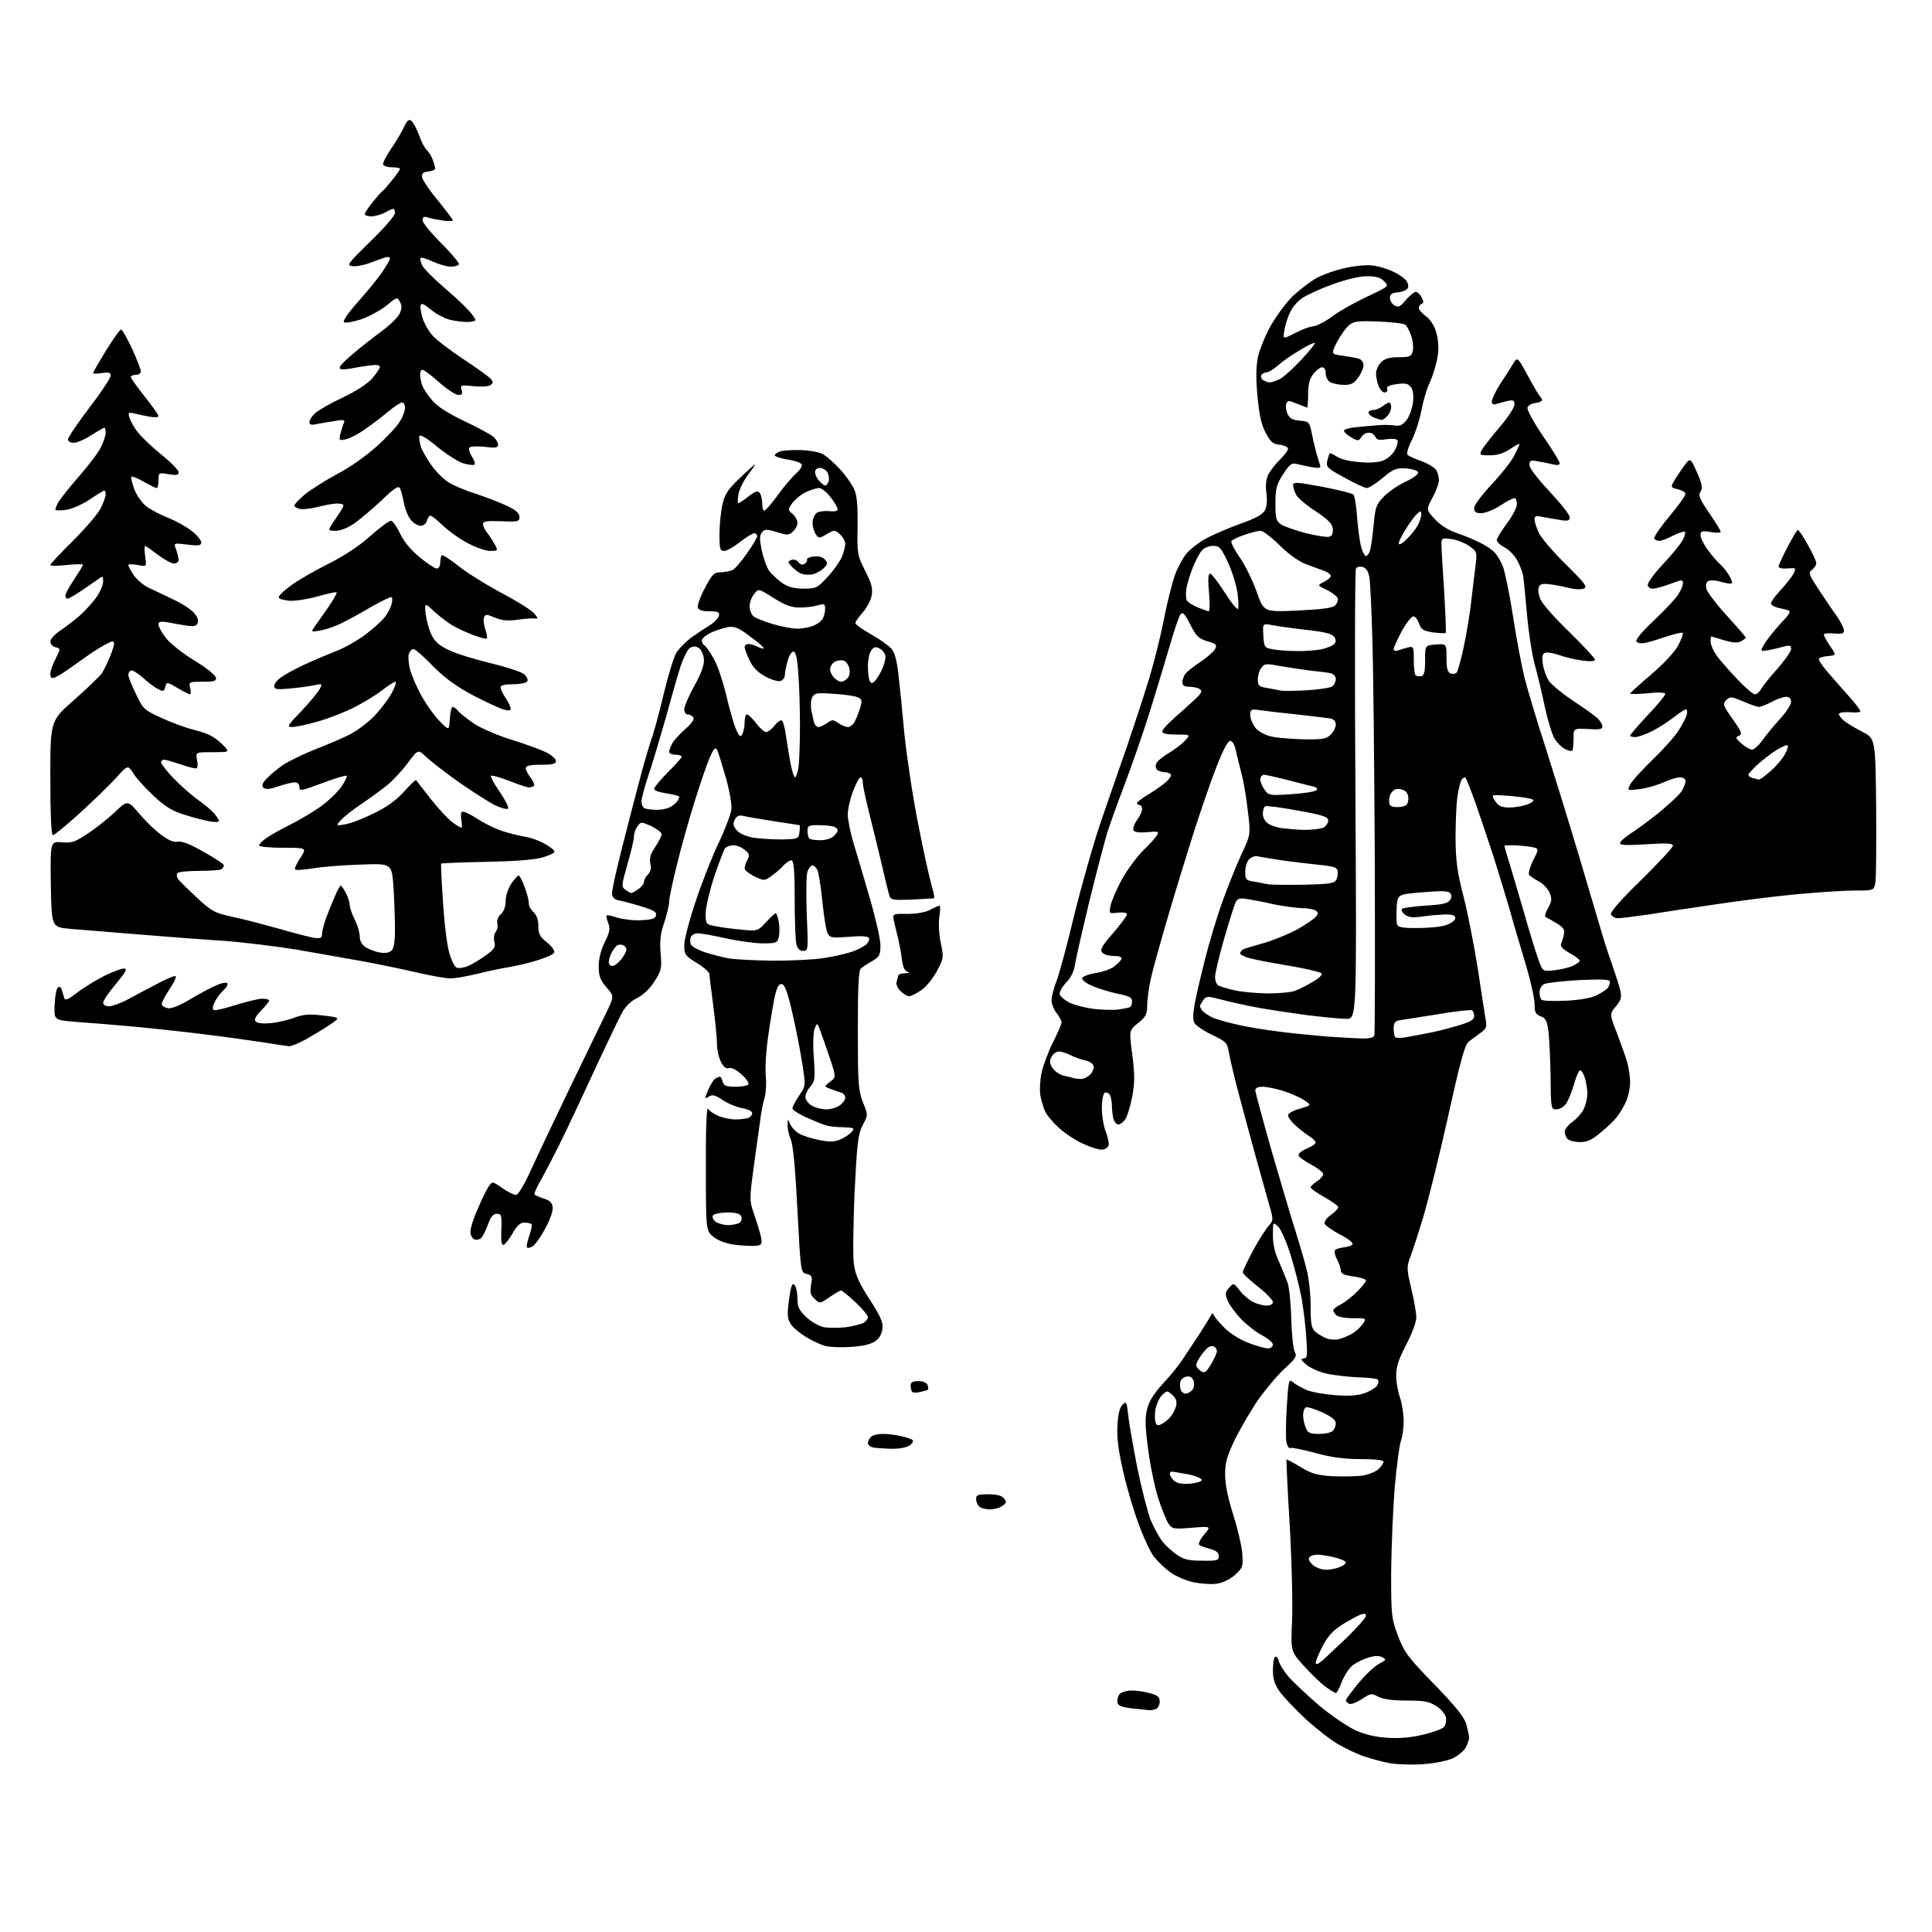 <?xml version="1.0" encoding="UTF-8" standalone="no"?>
<svg 
  version="1.1" 
  xmlns="http://www.w3.org/2000/svg" 
  xmlns:xlink="http://www.w3.org/1999/xlink" 
  xmlns:svg="http://www.w3.org/2000/svg"
  xmlns:rdf="http://www.w3.org/1999/02/22-rdf-syntax-ns#"
  xmlns:cc="http://creativecommons.org/ns#"
  xmlns:dc="http://purl.org/dc/elements/1.1/"
  viewBox="0 0 768 768"
  width="768"
  height="768"
>
<style>svg {background-color: white; }</style>"
<path stroke="none" fill="black" fill-rule="evenodd" d="M565.5,701.3C561.1,701.6 555.2,701.4 552.5,700.9C549.8,700.4 545.3,699.2 542.6,698.3C539.8,697.4 535.1,695.2 532.0,693.4C528.9,691.6 523.1,687.1 519.0,683.3C515.0,679.6 510.4,674.7 508.8,672.6C506.7,669.6 506.0,667.6 506.0,663.9C506.0,661.3 506.4,658.9 506.9,658.6C507.4,658.3 508.1,659.1 508.4,660.5C508.8,661.9 510.7,664.8 512.6,667.0C514.6,669.1 519.9,674.1 524.4,678.0C529.0,681.8 535.4,686.2 538.6,687.7C542.5,689.5 546.7,690.5 551.6,690.8C556.5,691.1 561.1,690.7 565.9,689.5C569.8,688.6 573.4,687.2 574.0,686.5C574.7,685.7 575.0,684.1 574.8,682.8C574.6,681.6 573.0,679.5 571.1,678.3C568.2,676.4 566.4,676.0 559.3,676.0C553.7,676.0 549.9,675.5 547.9,674.5C545.2,673.0 544.8,673.1 541.4,675.4C539.4,676.7 537.1,677.6 536.4,677.3C535.6,677.0 535.0,676.4 535.0,675.9C535.0,675.5 537.3,672.4 540.0,669.1C542.8,665.7 546.5,662.3 548.2,661.4C551.0,659.9 551.2,659.7 549.5,658.8C548.3,658.1 546.6,658.1 544.0,658.9C542.0,659.5 539.1,660.9 537.7,662.0C536.3,663.1 534.4,666.0 533.4,668.5C532.5,671.0 531.4,673.0 531.1,673.0C530.7,673.0 528.8,671.9 526.9,670.5C525.0,669.1 521.2,665.4 518.3,662.2C513.1,656.5 513.1,656.5 513.6,644.5C513.9,637.9 513.5,620.8 512.7,606.5C511.8,592.2 511.3,580.4 511.4,580.2C511.6,580.1 514.1,581.4 516.9,583.1C521.1,585.7 523.3,586.4 529.4,586.8C533.5,587.0 538.9,586.9 541.5,586.6C544.0,586.2 547.0,585.0 548.1,583.9C549.1,582.9 550.0,581.5 550.0,581.0C550.0,580.4 546.2,580.0 540.7,580.0C534.0,580.0 529.1,579.3 522.6,577.5C517.7,576.2 513.3,575.3 512.9,575.6C512.4,575.9 511.8,574.9 511.4,573.5C511.1,572.1 511.1,565.7 511.5,559.4C512.2,548.7 512.3,548.0 513.9,549.4C514.8,550.2 517.3,551.6 519.3,552.5C521.4,553.4 526.6,554.3 530.8,554.6C536.0,555.0 539.8,554.8 542.4,553.8C544.5,553.1 546.8,551.7 547.4,550.8C548.0,549.9 548.1,548.8 547.7,548.4C547.4,548.0 543.8,547.6 539.8,547.5C535.8,547.3 530.1,546.7 527.2,546.0C524.3,545.4 520.7,543.7 519.2,542.4C517.1,540.6 516.9,540.1 518.2,540.0C519.6,540.0 519.8,539.0 519.3,532.2C519.1,528.0 518.2,520.7 517.4,516.0C516.5,511.4 514.5,503.5 512.9,498.4C511.3,493.4 509.1,488.5 508.0,487.5C506.0,485.7 506.0,485.7 506.0,491.1C506.0,494.6 506.8,498.2 508.4,501.5C509.6,504.3 511.2,508.1 511.9,510.1C512.5,512.1 513.2,518.6 513.3,524.6C513.5,530.6 514.1,536.4 514.7,537.4C515.6,539.1 515.1,540.0 510.9,543.8C508.2,546.2 503.6,551.7 500.5,555.9C497.5,560.2 493.3,567.5 491.0,572.0C487.7,578.8 487.0,581.5 487.0,586.2C487.0,589.9 488.1,595.4 490.1,601.7C491.8,607.0 493.5,614.0 493.8,617.2C494.2,622.7 494.1,623.1 491.1,625.9C489.3,627.6 486.3,629.1 484.0,629.5C481.9,629.9 477.6,629.6 474.6,629.0C471.6,628.4 467.4,626.6 465.2,625.0C463.0,623.4 460.1,620.6 458.7,618.8C457.3,617.0 454.6,611.2 452.7,606.0C450.7,600.7 447.9,591.3 446.5,585.0C444.6,576.8 443.9,571.6 444.2,566.8C444.4,562.2 445.1,559.5 446.2,558.4C447.7,556.9 447.9,557.2 448.5,562.6C448.8,565.9 450.5,575.2 452.1,583.5C453.8,591.8 456.2,601.0 457.4,604.2C458.7,607.3 460.8,611.1 462.1,612.8C463.4,614.4 466.0,616.8 467.8,618.0C470.4,619.9 472.5,620.4 477.8,620.4C483.8,620.5 484.5,620.3 484.5,618.6C484.5,617.2 483.5,616.4 481.0,615.7C479.1,615.2 477.1,614.5 476.7,614.1C476.3,613.6 477.1,611.8 478.7,610.0C481.5,606.7 481.5,606.7 473.8,607.3C466.6,607.9 466.0,607.8 464.5,605.7C463.7,604.5 461.8,599.9 460.4,595.5C459.0,591.1 457.2,582.4 456.4,576.1C455.2,567.1 455.1,563.7 456.0,560.1C456.8,557.0 458.7,553.9 462.3,550.0C465.2,546.9 468.7,542.6 470.1,540.4C471.5,538.3 474.5,533.7 476.8,530.3C479.0,526.8 481.1,523.5 481.4,522.8C481.9,521.8 482.2,521.9 482.6,523.0C483.0,523.8 485.0,526.1 487.1,528.2C489.2,530.2 493.4,532.8 496.5,533.9C499.6,535.1 503.0,536.0 504.0,536.0C505.1,536.0 506.0,535.3 506.0,534.5C506.0,533.7 504.1,532.1 501.9,530.9C499.6,529.8 495.9,526.9 493.5,524.5C491.2,522.1 488.7,518.7 488.0,517.0C486.9,514.3 487.0,513.7 488.6,511.9C490.4,509.9 490.4,509.9 492.8,513.0C494.1,514.7 496.5,516.7 498.0,517.5C499.6,518.3 502.0,519.0 503.5,519.0C505.0,519.0 506.0,518.4 506.0,517.6C506.0,516.8 503.3,514.0 500.0,511.4C496.7,508.8 494.0,506.3 494.0,505.7C494.0,505.2 495.9,501.3 498.1,497.1C500.4,492.9 503.2,488.5 504.3,487.3C506.3,485.0 506.3,485.0 504.2,477.8C503.1,473.8 500.8,465.6 499.1,459.5C497.4,453.4 494.5,442.6 492.6,435.5C490.7,428.4 488.9,420.7 488.5,418.4C487.9,414.6 487.5,414.1 481.9,411.4C478.5,409.8 475.4,407.7 474.8,406.6C474.1,405.3 474.2,402.8 475.0,398.6C475.6,395.3 477.5,387.3 479.1,381.0C480.7,374.7 483.7,364.6 485.9,358.5C488.1,352.4 491.5,343.9 493.5,339.6C497.2,331.7 497.2,331.7 496.0,322.1C495.4,316.8 494.3,310.2 493.5,307.5C492.8,304.8 491.8,300.7 491.3,298.5C490.8,296.0 489.9,294.5 489.0,294.5C488.1,294.5 486.2,298.1 483.7,304.5C481.5,310.0 477.6,321.5 474.8,330.0C472.1,338.5 467.4,353.8 464.4,364.0C461.4,374.2 458.2,385.6 457.4,389.3C456.6,393.1 456.0,397.9 456.0,400.0C456.0,403.2 455.4,404.3 452.4,406.7C448.8,409.6 448.8,409.6 450.1,419.3C451.1,427.0 451.1,430.4 450.1,435.8C449.4,439.5 448.2,443.5 447.4,444.8C446.6,446.0 445.3,447.0 444.6,447.0C443.8,447.0 443.0,446.0 442.6,444.8C442.3,443.5 442.0,441.1 442.0,439.5C442.0,437.9 441.6,435.9 441.1,435.1C440.6,434.4 439.7,434.1 439.1,434.4C438.5,434.8 438.0,437.6 438.0,440.5C438.0,443.5 438.7,447.8 439.6,450.0C440.5,452.2 441.0,454.7 440.6,455.5C440.3,456.3 439.0,457.0 437.8,457.0C436.5,457.0 433.2,455.9 430.4,454.6C427.5,453.3 423.3,450.5 421.0,448.4C418.7,446.3 416.3,443.5 415.6,442.1C414.9,440.7 414.0,437.8 413.6,435.7C413.2,433.6 413.4,429.5 414.0,426.6C414.6,423.8 416.6,418.3 418.5,414.5C420.4,410.7 422.0,407.1 422.0,406.4C422.0,405.8 421.1,404.1 420.0,402.7C418.9,401.3 418.0,399.0 418.0,397.6C418.0,396.2 418.9,392.9 419.9,390.2C421.0,387.5 424.2,375.7 427.0,363.9C429.9,352.1 434.6,335.5 437.5,327.0C440.4,318.5 445.1,305.0 447.9,297.0C450.6,289.0 454.5,277.3 456.4,271.0C458.4,264.7 461.2,253.7 462.6,246.5C464.0,239.3 466.1,231.1 467.2,228.2C468.3,225.3 470.3,221.7 471.6,220.1C472.9,218.5 476.2,215.9 478.8,214.4C481.4,212.9 487.6,210.2 492.5,208.4C499.1,206.1 501.8,204.6 502.8,202.9C503.6,201.4 503.8,198.8 503.4,195.9C503.0,192.7 503.3,190.3 504.3,188.4C505.2,186.8 507.2,184.2 508.9,182.6C510.6,180.9 512.0,179.1 512.0,178.4C512.0,177.7 510.5,177.0 508.8,176.8C506.1,176.6 505.1,175.7 503.2,172.2C501.5,169.1 500.6,165.3 499.9,157.8C499.2,150.7 499.3,146.0 500.0,142.1C500.7,139.0 503.0,133.2 505.3,129.2C507.6,125.2 511.5,120.0 514.0,117.6C516.5,115.3 520.6,112.1 523.2,110.6C525.7,109.2 531.0,107.3 534.9,106.5C539.1,105.6 543.7,105.2 546.2,105.6C548.6,106.0 552.1,107.1 554.1,108.1C556.0,109.0 558.2,110.6 558.9,111.4C559.6,112.3 560.0,113.6 559.7,114.4C559.4,115.2 557.6,116.0 555.8,116.2C553.3,116.4 552.5,117.0 552.5,118.4C552.5,119.4 553.3,120.8 554.3,121.4C555.9,122.3 556.6,122.0 558.9,119.2C560.4,117.5 562.2,116.0 562.8,116.0C563.4,116.0 564.5,117.0 565.1,118.2C566.0,119.8 566.0,120.5 565.1,120.8C564.5,121.0 564.0,121.7 564.0,122.4C564.0,123.1 565.3,124.6 566.8,125.7C568.7,127.1 570.2,129.5 571.0,132.4C571.8,135.2 572.0,138.7 571.5,141.6C571.1,144.2 569.8,148.8 568.5,151.7C567.1,154.7 565.6,159.9 565.0,163.3C564.4,166.7 562.7,171.9 561.3,174.8C559.7,177.9 559.0,180.4 559.6,180.9C560.1,181.3 562.6,182.5 565.3,183.4C567.9,184.4 570.5,186.0 571.0,187.0C571.6,188.0 572.0,189.8 572.0,191.0C572.0,192.2 570.8,195.3 569.4,197.9C566.9,202.6 566.9,202.6 570.3,206.3C572.4,208.6 575.6,210.7 579.1,211.9C582.1,212.9 586.4,214.7 588.5,215.8C590.7,216.9 593.3,218.6 594.2,219.7C595.2,220.7 596.6,223.2 597.4,225.1C598.2,227.1 600.1,236.2 601.5,245.3C602.9,254.4 605.0,265.4 606.1,269.7C607.2,274.0 610.9,286.5 614.5,297.5C618.0,308.5 623.9,327.6 627.6,340.0C631.3,352.4 635.1,365.4 636.2,369.0C637.2,372.6 639.2,378.9 640.7,383.0C642.1,387.1 643.7,392.0 644.1,393.8C644.7,396.5 644.4,397.6 642.3,400.1C639.8,403.1 639.8,403.1 642.8,410.8C644.4,415.0 646.3,420.3 646.9,422.5C647.5,424.7 648.0,428.2 648.0,430.3C648.0,432.4 647.3,435.7 646.5,437.6C645.7,439.5 644.1,442.3 642.9,443.8C641.8,445.3 638.8,448.2 636.3,450.2C632.9,453.1 630.9,454.0 628.1,454.0C626.1,454.0 623.9,453.5 623.2,452.8C622.5,452.1 622.0,450.8 622.0,449.9C622.0,448.9 623.4,447.2 625.0,446.0C626.7,444.8 628.7,442.6 629.5,441.0C630.3,439.4 631.0,436.6 631.0,434.7C631.0,432.8 630.5,429.9 629.9,428.2C629.3,426.4 628.4,425.2 628.0,425.5C627.5,425.8 626.4,428.4 625.6,431.3C624.8,434.1 623.4,437.5 622.5,438.8C621.6,440.0 619.9,441.0 618.7,441.0C616.6,441.0 616.5,440.7 616.4,428.7C616.3,421.9 615.9,413.7 615.6,410.6C615.0,405.8 614.5,404.7 612.4,404.0C610.4,403.2 610.0,402.4 610.0,398.8C609.9,396.4 608.3,389.3 606.4,383.0C604.5,376.7 601.6,367.0 600.1,361.5C598.5,356.0 595.6,346.6 593.7,340.5C591.7,334.4 588.6,325.1 586.7,319.7C584.8,314.3 582.9,309.6 582.6,309.2C582.2,308.9 581.5,309.2 581.0,310.0C580.5,310.8 579.7,314.0 579.3,317.0C578.9,320.0 578.6,327.4 578.6,333.5C578.7,342.4 579.3,346.8 581.8,356.5C583.5,363.1 586.1,376.4 587.6,386.0C589.0,395.6 590.5,404.7 590.7,406.1C591.1,408.1 590.6,409.2 588.5,410.6C587.1,411.7 585.0,413.2 583.9,414.0C582.3,415.2 580.6,421.4 575.6,444.0C572.1,459.7 567.6,477.7 565.7,484.0C563.8,490.3 561.5,497.4 560.6,499.7C559.1,503.7 559.2,504.5 561.0,512.2C562.1,516.8 563.0,521.9 563.0,523.7C563.0,525.5 561.3,530.2 559.0,534.5C556.0,540.3 555.0,543.2 555.0,546.8C555.0,549.4 555.7,553.3 556.5,555.5C557.3,557.7 557.9,561.8 558.0,564.7C558.0,567.5 557.5,571.1 556.9,572.7C556.3,574.2 555.2,582.7 554.4,591.5C553.7,600.3 553.1,615.5 553.0,625.2C553.0,642.0 553.1,643.3 555.7,650.2C558.2,656.8 559.5,658.6 570.1,669.5C578.9,678.6 582.1,682.6 582.9,685.5C583.5,687.7 584.0,690.0 584.0,690.7C584.0,691.4 583.5,693.0 582.8,694.4C582.2,695.8 579.8,697.8 577.6,698.9C575.1,700.0 570.3,701.0 565.5,701.3zM456.7,679.8C456.0,679.7 453.0,679.4 450.0,679.1C445.8,678.6 444.4,678.1 444.2,676.7C444.0,675.7 444.4,674.3 445.0,673.5C445.7,672.7 447.9,672.0 449.9,672.0C451.9,672.0 455.2,672.5 457.2,673.1C460.2,673.9 461.0,674.6 461.0,676.4C461.0,677.7 460.3,679.1 459.4,679.4C458.5,679.7 457.3,679.9 456.7,679.8zM525.8,660.0C527.3,658.6 531.8,654.4 535.8,650.6C539.7,646.7 543.0,643.0 543.0,642.3C543.0,641.4 542.3,641.3 540.7,641.9C539.4,642.4 536.1,644.2 533.4,645.9C529.9,648.2 527.7,650.5 525.8,654.3C524.3,657.2 523.1,660.1 523.0,660.9C523.0,661.9 523.9,661.6 525.8,660.0zM527.0,624.0C528.6,624.0 531.0,623.6 532.4,623.0C533.8,622.5 535.0,621.6 535.0,621.1C535.0,620.6 533.0,619.7 530.6,619.1C528.1,618.5 525.0,618.0 523.6,618.0C522.2,618.0 520.8,618.5 520.4,619.2C520.0,619.8 520.7,621.1 522.0,622.2C523.2,623.2 525.5,624.0 527.0,624.0zM393.5,600.0C391.8,600.0 389.9,599.5 389.2,598.8C388.5,598.1 388.0,596.8 388.0,595.8C388.0,594.3 388.8,594.0 392.9,594.0C396.1,594.0 398.2,594.5 399.1,595.6C400.2,597.0 400.1,597.4 398.5,598.6C397.5,599.4 395.2,600.0 393.5,600.0zM472.8,589.8C475.3,589.6 477.5,589.0 477.7,588.4C477.9,587.8 475.7,586.8 472.4,586.1C469.2,585.5 466.3,585.0 465.8,585.0C465.4,585.0 465.0,585.4 465.0,585.9C465.0,586.4 465.7,587.6 466.6,588.5C467.8,589.6 469.6,590.0 472.8,589.8zM354.1,575.9C351.0,575.8 347.7,575.6 346.8,575.3C345.8,575.1 345.0,574.3 345.0,573.6C345.0,573.0 345.5,571.9 346.2,571.2C346.9,570.5 349.0,570.0 350.9,570.0C352.9,570.0 356.2,570.4 358.3,570.9C360.4,571.4 362.5,572.1 362.8,572.5C363.2,572.9 362.6,573.8 361.6,574.6C360.4,575.4 357.4,576.0 354.1,575.9zM524.3,570.0C526.7,570.0 529.1,569.5 529.8,568.8C530.5,568.1 531.0,566.8 531.0,565.7C531.0,564.5 529.3,563.1 525.5,561.4C522.5,560.0 519.6,559.1 519.0,559.5C518.5,559.8 518.0,561.2 518.0,562.5C518.0,563.8 518.4,566.0 519.0,567.4C519.8,569.6 520.6,570.0 524.3,570.0zM461.7,566.1C462.7,565.6 464.3,564.4 465.2,563.3C466.1,562.3 467.1,560.4 467.5,559.0C467.9,557.1 467.6,555.9 466.0,554.5C464.0,552.7 463.9,552.7 461.9,554.6C460.8,555.7 459.7,558.3 459.3,560.3C459.0,562.3 459.0,564.6 459.4,565.5C459.8,566.7 460.4,566.8 461.7,566.1zM365.9,553.3C364.5,553.7 363.0,553.7 362.6,553.3C362.3,553.0 362.0,551.8 362.0,550.8C362.0,549.5 362.8,549.0 365.0,549.0C366.8,549.0 368.3,549.6 368.7,550.5C369.0,551.4 369.1,552.2 368.9,552.4C368.7,552.6 367.3,553.0 365.9,553.3zM471.3,554.0C472.1,554.0 473.3,553.3 474.0,552.5C474.6,551.7 474.9,550.2 474.5,549.0C474.0,547.5 473.1,547.0 471.7,547.2C470.5,547.4 469.4,548.3 469.2,549.3C469.0,550.3 469.1,551.8 469.4,552.6C469.7,553.4 470.6,554.0 471.3,554.0zM479.4,545.1C480.0,544.6 481.4,542.5 482.4,540.5C483.9,537.7 484.1,536.7 483.1,535.7C482.3,534.9 481.5,534.9 480.4,535.5C479.6,536.1 478.0,537.9 476.9,539.6C475.1,542.6 475.1,542.9 476.6,544.4C477.7,545.5 478.6,545.7 479.4,545.1zM338.5,535.4C334.6,535.7 330.1,535.5 328.3,535.1C326.6,534.7 323.1,533.1 320.6,531.6C318.1,530.1 315.3,527.8 314.4,526.4C313.1,524.5 312.9,522.7 313.4,518.6C313.7,515.6 314.3,512.4 314.6,511.5C315.1,510.2 315.4,510.1 316.1,511.2C316.6,511.9 317.0,514.2 317.0,516.4C317.0,519.5 317.7,520.9 320.5,523.6C322.5,525.4 325.6,527.2 327.6,527.6C329.5,527.9 333.4,527.9 336.2,527.6C339.0,527.2 342.2,526.4 343.2,525.9C344.2,525.4 345.0,524.3 345.0,523.6C345.0,522.9 342.8,520.2 340.0,517.6C337.3,515.1 334.8,513.0 334.3,513.0C333.9,513.0 331.9,514.2 329.8,515.6C326.0,518.2 325.9,518.3 323.9,516.4C322.2,514.9 321.9,513.8 322.4,510.8C323.0,507.4 322.8,507.0 320.7,506.4C318.3,505.9 318.3,505.8 317.0,481.2C316.2,465.2 315.3,455.3 314.4,453.1C313.6,451.3 313.0,448.6 313.1,447.1C313.1,444.6 313.2,444.6 314.0,446.7C314.5,447.9 316.0,449.6 317.3,450.4C318.6,451.3 322.2,452.5 325.3,453.1C329.6,454.0 331.6,454.0 333.9,453.0C335.5,452.4 337.6,451.0 338.4,450.1C339.9,448.4 339.7,448.3 335.3,448.1C332.6,448.1 329.6,447.7 328.5,447.4C327.4,447.1 323.9,445.7 320.8,444.3C317.6,442.9 315.0,441.2 315.0,440.6C315.0,440.0 316.2,437.7 317.6,435.6C320.3,431.7 320.3,431.7 319.0,423.3C318.3,418.7 316.6,409.7 315.1,403.2C313.2,394.8 312.0,391.4 310.8,391.2C309.7,391.0 309.0,392.1 308.2,395.2C307.6,397.6 306.4,404.7 305.5,411.0C304.5,417.5 304.1,424.7 304.4,427.6C304.7,430.3 304.5,434.2 304.0,436.1C303.4,438.0 302.5,442.4 302.1,446.0C301.6,449.6 300.4,458.0 299.5,464.8C297.9,476.7 297.9,477.3 299.8,482.8C300.9,485.9 302.1,489.9 302.5,491.7C303.0,494.5 302.8,494.9 300.8,495.2C299.5,495.4 295.9,495.2 292.7,494.9C288.9,494.4 285.9,493.4 283.8,491.8C280.6,489.3 280.6,489.3 280.6,464.2C280.5,449.9 280.9,439.8 281.4,440.7C281.8,441.5 283.7,442.8 285.6,443.6C287.4,444.4 290.5,445.0 292.4,445.0C294.3,445.0 296.5,444.7 297.4,444.4C298.3,444.1 299.0,443.2 299.0,442.5C299.0,441.7 297.3,440.9 295.0,440.5C292.8,440.1 289.4,438.7 287.3,437.3C284.3,435.3 283.2,435.0 281.8,435.9C280.0,437.0 280.0,436.9 281.5,433.3C282.4,431.3 283.6,429.2 284.3,428.8C285.0,428.4 285.8,428.0 286.1,428.0C286.5,428.0 287.0,428.9 287.3,430.0C287.7,431.6 288.7,432.0 292.3,432.0C294.8,432.0 297.2,431.6 297.5,431.0C297.8,430.5 296.6,428.7 294.8,427.1C292.8,425.3 290.8,424.3 289.8,424.6C288.6,424.9 287.6,424.2 286.6,422.1C285.7,420.4 285.0,417.2 285.0,414.8C285.0,412.4 284.3,405.6 283.5,399.5C282.7,393.4 282.0,387.9 282.0,387.2C282.0,386.5 279.8,384.5 277.0,382.8C272.3,379.9 272.0,379.4 272.0,375.7C272.0,373.4 274.1,365.5 276.6,358.1C279.1,350.6 283.2,340.2 285.7,335.0C288.2,329.8 290.4,323.9 290.7,322.0C291.0,319.9 290.1,314.8 288.5,309.0C287.0,303.8 285.5,298.9 285.0,298.0C284.3,296.9 283.7,297.6 282.1,301.2C281.0,303.8 278.3,311.6 276.1,318.7C273.9,325.7 270.7,337.0 269.1,343.7C267.4,350.4 266.0,357.0 266.0,358.5C266.0,359.9 265.1,363.5 264.1,366.6C262.6,370.8 262.2,373.7 262.6,378.8C263.1,385.0 263.0,385.8 260.1,390.2C258.3,393.1 255.6,395.6 253.3,396.7C251.0,397.8 248.7,400.0 247.3,402.5C246.1,404.7 241.9,413.5 237.9,422.0C234.0,430.5 228.1,443.1 224.8,450.0C221.5,456.9 217.2,465.1 215.4,468.4C213.5,471.6 212.2,474.5 212.5,474.8C212.8,475.2 214.5,475.9 216.3,476.5C218.6,477.2 219.6,478.2 219.7,480.0C219.9,481.4 218.5,485.2 216.7,488.4C215.0,491.7 212.7,494.8 211.8,495.4C210.9,496.0 209.8,496.2 209.5,495.9C209.2,495.6 209.6,493.5 210.4,491.2C211.2,489.0 211.6,486.9 211.3,486.6C210.9,486.3 209.7,486.0 208.4,486.0C206.8,486.0 205.5,487.2 203.8,490.2C202.5,492.5 200.9,494.5 200.3,494.8C199.3,495.1 199.1,493.5 199.3,488.8C199.5,483.1 199.3,482.5 197.5,482.5C196.1,482.5 195.1,483.7 194.0,486.7C193.1,489.1 191.9,491.5 191.3,492.1C190.7,492.7 189.4,493.0 188.6,492.7C187.7,492.3 187.0,491.0 187.0,489.6C187.0,488.3 188.2,484.3 189.8,480.8C191.3,477.2 193.2,473.3 194.1,471.9C195.7,469.5 195.7,469.5 199.7,472.3C201.8,473.8 204.3,475.0 205.1,475.0C206.0,475.0 208.4,471.0 211.2,464.8C213.8,459.1 220.7,444.6 226.5,432.5C232.4,420.4 238.7,407.2 240.7,403.2C244.2,396.0 244.2,396.0 241.1,392.5C238.6,389.6 238.0,388.1 238.0,384.1C238.0,381.0 238.9,377.6 240.4,374.5C242.3,370.8 242.6,369.2 241.9,367.3C241.4,366.0 241.0,364.5 241.0,364.1C241.0,363.6 242.9,363.9 245.1,364.7C247.4,365.4 251.8,366.0 254.9,365.8C259.2,365.6 260.6,365.1 260.8,363.8C261.1,362.5 259.6,361.7 254.3,360.1C250.6,359.0 246.6,358.0 245.5,357.8C244.4,357.6 243.4,356.6 243.3,355.5C243.1,354.4 245.0,345.9 247.4,336.5C249.8,327.1 252.9,315.0 254.4,309.5C255.8,304.0 257.9,297.0 258.9,294.0C260.0,291.0 262.2,282.7 263.9,275.6C265.6,268.5 267.8,261.3 268.8,259.6C269.8,257.9 272.5,255.2 274.7,253.5C277.0,251.9 280.4,249.6 282.2,248.5C284.0,247.4 285.6,245.7 285.8,244.7C286.1,243.3 285.4,243.0 282.0,243.0C279.4,243.0 277.7,242.5 277.4,241.6C277.1,240.8 278.3,237.3 280.2,233.8C283.1,228.2 283.9,227.5 286.5,227.5C288.1,227.4 290.2,227.1 291.2,226.6C292.1,226.2 294.7,223.2 296.9,220.0C299.2,216.8 301.0,213.7 301.0,213.1C301.0,212.5 300.4,212.0 299.8,212.0C299.1,212.0 296.5,213.6 294.1,215.5C291.7,217.4 288.9,219.0 287.9,219.0C286.2,219.0 286.0,218.2 286.0,212.5C286.0,209.0 286.5,203.8 287.1,200.9C288.0,196.7 289.2,194.8 293.1,191.0C295.8,188.4 298.8,185.6 299.7,184.9C300.7,184.1 299.8,185.5 297.9,188.0C295.9,190.5 294.0,194.2 293.6,196.2C293.2,198.3 293.2,200.0 293.5,200.0C293.9,200.0 295.7,198.8 297.6,197.3C300.5,195.1 301.3,194.9 302.1,196.1C302.6,196.9 303.0,198.7 303.0,200.2C303.0,201.8 303.4,203.0 303.8,203.0C304.3,203.0 306.7,200.2 309.2,196.8C311.7,193.3 315.0,189.5 316.5,188.2C317.9,186.9 319.0,185.4 318.7,184.7C318.5,184.0 316.0,183.1 313.2,182.7C310.3,182.2 308.0,181.5 308.0,181.0C308.0,180.5 309.0,179.8 310.2,179.4C311.4,179.1 315.0,178.8 318.2,178.9C321.5,179.0 325.4,179.7 326.9,180.4C328.4,181.2 331.5,183.9 333.9,186.5C336.2,189.0 338.8,192.7 339.6,194.6C340.7,197.1 341.0,201.4 340.9,209.3C340.7,220.1 340.8,220.7 343.9,226.9C346.5,231.9 347.0,234.0 346.5,236.7C346.2,238.5 344.6,241.6 343.0,243.4C341.3,245.3 340.0,247.2 340.0,247.7C340.0,248.2 342.7,250.1 346.0,252.0C349.3,253.9 353.0,256.4 354.1,257.6C355.6,259.2 356.4,261.9 357.1,267.7C357.6,272.0 358.7,282.7 359.5,291.6C360.4,300.4 362.8,316.6 365.0,327.6C367.1,338.5 369.6,349.6 370.4,352.2C371.2,354.9 371.6,357.0 371.2,357.1C370.8,357.1 366.8,357.4 362.3,357.6C355.2,357.9 354.1,357.7 353.6,356.2C353.3,355.3 351.9,349.8 350.6,344.0C349.2,338.2 347.0,329.0 345.6,323.5C344.2,318.0 343.0,312.5 343.0,311.2C343.0,310.0 342.6,309.0 342.1,309.0C341.6,309.0 340.2,311.5 339.1,314.5C337.9,317.6 337.0,321.7 337.0,323.8C337.0,325.8 338.0,330.7 339.1,334.5C340.3,338.4 343.2,348.2 345.6,356.5C348.0,364.7 350.0,373.4 350.0,375.8C350.0,379.5 349.6,380.3 346.8,382.0C345.0,383.0 342.9,384.4 342.2,385.0C341.3,385.8 341.0,392.0 341.0,409.5C341.0,430.7 341.2,433.4 343.0,438.1C345.1,443.3 345.1,443.3 342.9,447.3C341.1,450.9 340.7,454.2 339.7,474.0C339.2,486.4 339.0,499.1 339.4,502.2C340.0,506.7 341.3,509.7 345.6,516.4C349.9,523.0 351.1,525.6 350.8,528.1C350.6,530.1 349.6,532.0 348.0,533.1C346.4,534.3 343.1,535.1 338.5,535.4zM532.0,532.4C533.4,532.1 535.8,531.1 537.4,530.2C539.0,529.3 540.9,527.5 541.8,526.2C543.2,524.0 543.2,524.0 537.8,524.0C534.8,524.0 531.9,523.5 531.2,522.8C530.5,522.1 530.0,521.3 530.0,520.8C530.0,520.4 531.3,519.4 533.0,518.5C534.6,517.7 537.6,515.4 539.5,513.4C541.4,511.5 543.0,509.5 543.0,509.0C543.0,508.5 540.8,507.8 538.0,507.4C534.3,506.9 533.0,506.3 533.0,505.1C533.0,504.2 532.3,502.2 531.5,500.6C530.6,499.0 530.3,497.3 530.7,496.9C531.1,496.5 532.8,496.0 534.4,495.8C536.0,495.6 537.5,495.1 537.7,494.5C537.8,493.9 535.6,492.2 532.6,490.7C529.6,489.1 526.9,487.2 526.6,486.5C526.3,485.7 527.3,484.2 529.0,483.0C530.7,481.8 532.0,480.4 532.0,479.9C532.0,479.4 529.5,477.6 526.5,475.9C523.5,474.2 521.0,472.5 521.0,472.0C521.0,471.6 522.1,470.5 523.5,469.6C524.9,468.7 526.0,467.4 526.0,466.7C526.0,466.1 523.9,464.4 521.3,463.0C518.7,461.6 516.4,460.0 516.2,459.3C516.0,458.6 517.5,457.4 519.4,456.6C521.4,455.8 523.0,454.7 523.0,454.2C523.0,453.7 521.8,452.4 520.2,451.5C518.7,450.5 516.3,448.6 514.8,447.2C513.2,445.8 512.0,444.0 512.0,443.3C512.0,442.6 514.1,441.4 516.8,440.7C521.5,439.3 521.5,439.3 518.0,437.1C516.1,435.9 512.3,434.3 509.6,433.5C506.9,432.7 503.4,432.0 501.8,432.0C500.1,432.0 499.0,432.5 499.0,433.4C499.0,434.1 501.9,444.9 505.4,457.2C509.0,469.5 513.2,483.9 514.9,489.1C516.5,494.3 518.6,501.3 519.4,504.6C520.3,508.0 521.0,514.6 521.0,519.2C521.0,526.1 521.3,528.0 522.8,529.3C523.7,530.2 525.7,531.3 527.0,531.9C528.4,532.5 530.6,532.7 532.0,532.4zM289.4,487.0C291.1,487.0 293.1,486.6 293.9,486.1C294.7,485.6 295.0,484.5 294.7,483.6C294.2,482.4 292.7,482.0 289.1,482.0C286.4,482.0 283.8,482.5 283.4,483.2C283.0,483.8 283.5,484.9 284.5,485.7C285.6,486.4 287.8,487.0 289.4,487.0zM328.5,441.0C330.2,441.0 332.6,440.3 333.8,439.4C335.0,438.6 336.0,437.2 336.0,436.4C336.0,435.6 335.4,434.7 334.8,434.5C334.1,434.3 332.2,433.6 330.5,433.0C327.5,431.9 327.5,431.9 330.0,430.0C332.4,428.2 332.4,428.2 329.8,420.4C328.3,416.0 326.6,411.1 326.0,409.5C324.8,406.5 324.8,406.5 323.8,409.0C323.3,410.4 323.1,415.3 323.5,420.5C324.1,428.8 324.0,429.7 322.1,432.0C320.9,433.3 320.0,435.3 320.2,436.4C320.4,437.5 321.6,439.0 323.0,439.7C324.4,440.4 326.9,441.0 328.5,441.0zM429.6,428.9C430.7,429.0 432.5,428.1 433.5,427.0C434.4,426.0 435.0,424.4 434.7,423.6C434.3,422.7 432.8,421.8 431.3,421.5C429.8,421.2 427.2,420.3 425.7,419.5C424.1,418.7 422.0,418.0 421.0,418.0C419.9,418.0 418.6,418.9 418.0,420.1C417.1,421.7 417.2,422.7 418.4,424.6C419.3,425.9 421.3,427.2 422.8,427.6C424.3,427.9 425.9,428.3 426.5,428.5C427.1,428.7 428.4,428.9 429.6,428.9zM115.0,415.9C114.2,415.8 109.7,415.2 105.0,414.4C100.3,413.7 89.1,412.1 80.0,411.0C70.9,409.9 57.9,408.5 51.0,407.9C44.1,407.3 34.7,406.5 30.0,406.2C21.5,405.5 21.5,405.5 21.7,399.6C21.8,396.3 22.4,393.2 22.9,392.7C23.6,392.0 24.1,392.2 24.5,393.3C24.8,394.2 25.2,395.7 25.5,396.6C25.9,397.9 26.9,397.5 30.8,394.5C33.4,392.5 38.2,389.6 41.5,387.9C44.8,386.3 48.3,385.0 49.3,385.0C50.8,385.0 50.0,386.4 46.1,391.1C43.3,394.4 41.0,397.8 41.0,398.6C41.0,399.4 42.0,400.0 43.3,400.0C44.6,400.0 47.9,398.8 50.6,397.4C53.3,395.9 58.4,393.2 61.9,391.4C65.4,389.5 68.8,388.0 69.6,388.0C70.4,388.0 69.5,390.0 67.4,393.2C65.5,396.0 64.1,398.8 64.3,399.4C64.5,400.0 65.7,400.6 66.9,400.8C68.2,401.0 71.9,399.5 75.8,397.1C79.5,394.9 84.2,392.4 86.2,391.6C88.2,390.7 90.1,390.4 90.4,390.9C90.7,391.3 90.0,392.6 88.9,393.6C87.7,394.6 86.2,396.7 85.4,398.2C84.6,399.7 84.4,401.1 84.9,401.5C85.4,401.8 89.4,400.9 93.7,399.5C98.0,398.2 102.7,397.0 104.2,397.0C105.8,397.0 107.0,397.3 107.0,397.7C107.0,398.1 105.6,399.9 103.8,401.7C101.5,404.1 100.9,405.3 101.7,406.1C102.4,406.8 104.8,407.0 107.7,406.7C110.3,406.5 114.6,405.5 117.1,404.5C120.8,403.2 123.1,403.0 128.6,403.7C135.4,404.5 135.4,404.5 130.9,407.5C128.5,409.1 124.2,411.7 121.5,413.2C118.8,414.7 115.8,415.9 115.0,415.9zM541.1,412.8C544.2,412.9 546.0,412.5 546.3,411.7C546.6,411.0 546.6,379.4 546.5,341.4C546.3,303.5 545.9,263.7 545.5,253.0C545.2,242.3 544.7,231.8 544.4,229.8C544.0,227.2 543.2,225.9 541.8,225.4C540.6,225.1 539.4,225.3 539.0,226.0C538.6,226.6 538.5,267.2 538.8,316.1C539.3,405.0 539.3,405.0 535.2,405.0C532.9,405.0 525.8,404.3 519.3,403.5C512.8,402.6 504.0,401.3 499.7,400.5C495.3,399.7 489.1,398.3 485.7,397.4C480.0,395.9 479.5,395.9 478.3,397.6C477.6,398.6 477.0,399.6 477.0,399.9C477.0,400.2 477.4,401.0 477.8,401.6C478.2,402.2 479.9,403.4 481.6,404.3C483.3,405.2 489.2,406.8 494.6,407.9C500.0,409.0 509.4,410.3 515.5,410.9C521.5,411.5 528.8,412.2 531.5,412.3C534.2,412.5 538.6,412.7 541.1,412.8zM558.4,412.4C560.1,412.1 564.0,411.4 567.0,410.8C570.0,410.3 575.5,408.9 579.2,407.8C584.4,406.3 586.0,405.4 586.0,404.0C586.0,402.9 585.6,401.9 585.2,401.6C584.7,401.3 578.5,402.0 571.4,403.2C564.3,404.3 557.5,405.4 556.2,405.6C554.5,405.9 554.0,406.7 554.0,408.9C554.0,410.4 554.3,411.9 554.6,412.3C555.0,412.6 556.6,412.7 558.4,412.4zM444.5,401.3C446.7,401.0 448.8,400.6 449.2,400.3C449.7,400.1 450.0,399.0 450.0,398.0C450.0,396.5 448.8,395.9 444.2,395.0C441.1,394.3 436.5,393.0 434.2,391.9C431.6,390.8 430.0,389.5 430.2,388.8C430.5,388.1 432.9,387.2 435.5,386.8C438.2,386.4 441.5,385.3 442.9,384.2C444.2,383.2 445.6,381.8 445.8,381.2C446.0,380.4 444.9,380.0 442.7,380.0C440.8,380.0 438.7,379.4 438.1,378.6C437.2,377.5 438.1,375.9 442.5,370.9C445.5,367.4 448.0,364.0 448.0,363.5C448.0,362.8 446.5,362.6 444.4,362.8C440.8,363.2 440.8,363.2 441.5,359.9C441.9,358.0 443.9,353.4 446.0,349.5C448.2,345.6 452.0,340.5 454.5,338.0C457.1,335.5 459.5,332.8 460.0,331.9C460.8,330.5 460.3,330.4 456.1,330.8C453.1,331.1 451.0,330.8 450.6,330.1C450.2,329.5 450.8,327.7 451.9,326.1C453.1,324.5 454.0,322.5 454.0,321.6C454.0,320.7 453.6,320.0 453.0,320.0C452.4,320.0 452.0,319.7 452.0,319.2C452.0,318.8 454.1,317.2 456.8,315.6C459.4,314.0 462.5,311.8 463.7,310.7C464.9,309.6 465.7,308.3 465.4,307.9C465.1,307.4 464.1,307.0 463.2,307.0C462.3,307.0 460.9,306.6 460.2,306.2C459.5,305.7 459.2,304.6 459.6,303.6C459.9,302.7 462.1,300.8 464.4,299.5C466.7,298.1 469.7,295.9 471.0,294.5C473.3,292.0 473.3,292.0 467.7,292.0C463.9,292.0 462.0,291.6 462.0,290.8C462.0,290.1 464.1,287.8 466.6,285.6C469.2,283.3 472.9,280.0 474.8,278.2C477.7,275.5 478.1,274.7 476.9,273.9C476.1,273.4 474.3,273.0 472.8,273.0C470.8,273.0 470.0,272.5 470.0,271.2C470.0,270.2 470.6,268.7 471.2,267.8C471.9,267.0 474.6,264.8 477.2,263.1C479.8,261.4 482.4,259.1 483.0,258.0C483.9,256.3 483.5,255.9 479.9,254.9C476.4,253.8 475.5,252.9 473.1,248.2C471.0,244.0 470.1,243.1 469.3,244.2C468.7,244.9 467.0,249.8 465.5,255.0C464.0,260.2 460.4,272.1 457.5,281.5C454.6,290.9 449.8,304.6 447.0,312.0C444.2,319.4 441.0,328.2 440.0,331.5C439.0,334.8 435.9,346.7 433.1,358.0C430.4,369.3 427.8,380.5 427.4,383.0C427.0,386.0 425.8,388.6 423.7,390.7C422.0,392.6 421.0,394.5 421.3,395.4C421.6,396.2 423.3,397.6 425.0,398.5C426.8,399.4 430.9,400.5 434.3,401.0C437.7,401.4 442.3,401.6 444.5,401.3zM622.5,397.8C628.4,397.5 632.7,396.7 635.0,395.5C636.9,394.5 638.8,393.2 639.2,392.6C639.6,392.0 640.0,390.9 640.0,390.3C640.0,389.3 637.2,389.2 627.8,389.6C621.0,390.0 614.7,390.7 613.8,391.2C612.8,391.7 612.0,393.1 612.0,394.4C612.0,395.6 612.3,397.0 612.8,397.4C613.2,397.9 617.6,398.0 622.5,397.8zM361.4,396.0C360.6,396.0 359.1,395.1 357.9,393.9C356.8,392.8 356.1,391.2 356.4,390.3C356.7,389.5 357.0,388.4 357.0,387.9C357.0,387.4 358.2,386.9 359.8,386.9C361.3,386.8 361.8,386.6 360.8,386.3C359.6,386.0 358.9,384.4 358.5,381.2C358.2,378.6 357.4,374.7 356.9,372.5C356.3,370.3 355.6,367.3 355.3,365.9C354.8,363.2 354.9,363.2 360.7,363.3C364.2,363.3 367.7,362.7 369.7,361.7C371.5,360.7 373.2,360.0 373.5,360.0C373.8,360.0 373.8,362.1 373.4,364.6C373.0,367.2 373.3,371.6 374.0,375.0C375.2,380.6 375.1,381.0 372.4,386.1C370.8,389.0 368.0,392.5 366.1,393.7C364.2,395.0 362.1,396.0 361.4,396.0zM503.7,394.9C508.2,394.9 513.1,394.5 514.7,393.9C516.2,393.4 519.5,391.7 521.8,390.3C524.5,388.8 525.8,387.4 525.3,386.9C524.8,386.4 519.0,385.0 512.4,383.9C505.9,382.8 498.8,381.5 496.8,380.9C494.7,380.4 493.0,379.5 493.0,379.0C493.0,378.5 493.5,377.8 494.0,377.5C494.6,377.1 498.3,376.0 502.3,374.9C506.2,373.8 512.2,371.3 515.6,369.5C519.0,367.6 522.3,365.3 523.0,364.5C524.2,363.1 524.1,362.7 522.9,361.9C522.1,361.4 519.7,361.0 517.5,361.0C515.3,360.9 510.4,360.3 506.5,359.5C502.6,358.6 497.9,357.7 495.8,357.4C492.9,356.9 492.0,357.1 491.2,358.6C490.7,359.7 488.6,366.2 486.6,373.2C484.6,380.2 483.0,387.0 483.0,388.4C483.0,389.8 483.6,391.2 484.2,391.7C484.9,392.1 487.8,393.0 490.5,393.6C493.2,394.3 499.2,394.8 503.7,394.9zM178.8,388.9C177.0,388.9 170.8,387.8 165.0,386.4C159.2,385.1 149.6,383.1 143.5,382.0C137.4,380.9 126.0,378.9 118.0,377.5C110.0,376.2 97.0,374.6 89.0,374.0C81.0,373.5 65.5,372.3 54.5,371.4C43.5,370.5 31.4,369.5 27.5,369.2C20.5,368.5 20.5,368.5 20.2,351.5C20.0,334.5 20.0,334.5 24.5,334.8C28.5,335.2 29.9,334.7 34.8,331.4C37.9,329.4 42.8,325.5 45.6,322.9C50.7,318.0 50.7,318.0 55.5,323.6C58.1,326.7 62.1,330.5 64.4,332.1C67.1,334.1 69.2,334.9 70.6,334.6C72.1,334.2 75.5,335.5 80.9,338.6C85.4,341.1 89.0,343.5 89.0,344.0C89.0,344.5 88.5,345.2 87.9,345.6C87.3,345.9 83.2,346.2 78.9,346.2C74.6,346.2 70.8,346.6 70.5,347.1C70.1,347.6 70.3,348.6 70.7,349.3C71.1,350.0 74.5,353.3 78.1,356.7C84.3,362.4 85.3,362.9 92.6,364.5C97.0,365.4 105.2,367.6 111.0,369.2C116.8,370.9 123.0,372.5 124.8,372.8C127.4,373.1 128.0,372.9 128.0,371.4C128.0,370.3 128.7,367.7 129.4,365.5C130.2,363.3 131.8,359.4 132.9,356.8C134.0,354.1 135.2,352.0 135.4,352.0C135.7,352.0 136.6,353.3 137.5,355.0C138.3,356.6 139.0,358.7 139.0,359.7C139.0,360.7 139.9,363.3 141.0,365.5C142.1,367.7 143.0,370.7 143.0,372.2C143.0,374.0 143.8,375.5 145.3,376.5C146.6,377.3 149.0,378.3 150.8,378.6C152.8,379.0 154.6,378.8 155.5,378.0C156.6,377.1 157.0,374.7 157.0,369.0C157.0,364.8 156.7,357.2 156.4,352.3C155.7,343.2 155.7,343.2 143.1,343.7C136.2,343.9 127.7,344.6 124.2,345.2C120.7,345.8 117.6,346.0 117.3,345.6C117.0,345.3 117.9,343.2 119.4,341.0C122.0,337.0 122.0,337.0 112.5,337.0C107.3,337.0 103.0,336.6 103.0,336.1C103.0,335.6 104.2,334.3 105.8,333.2C107.3,332.1 111.4,329.8 115.0,328.0C118.6,326.2 124.1,323.0 127.2,320.8C130.3,318.6 134.1,315.0 135.6,312.9C137.1,310.7 138.1,308.7 137.8,308.4C137.5,308.1 133.1,309.4 128.1,311.3C119.8,314.4 119.0,314.6 119.0,312.9C119.0,311.7 118.3,311.0 117.2,311.0C116.2,311.0 113.2,311.7 110.6,312.6C107.1,313.8 105.5,313.9 104.7,313.1C103.9,312.3 104.3,311.3 106.1,309.4C107.4,308.0 110.3,305.6 112.5,304.1C114.7,302.6 120.3,299.9 125.0,298.0C129.7,296.2 136.0,293.5 139.0,292.0C142.1,290.4 146.6,287.0 149.2,284.2C151.7,281.5 154.8,277.4 155.9,275.1C157.1,272.9 157.7,271.0 157.2,271.0C156.7,271.0 154.3,272.5 151.9,274.4C149.5,276.3 144.3,279.4 140.4,281.4C136.6,283.3 130.1,285.8 126.0,286.9C121.9,288.1 117.4,289.0 116.1,289.0C113.9,289.0 114.3,288.4 119.7,282.8C123.0,279.3 126.2,275.4 127.0,274.1C128.2,271.7 128.2,271.7 124.9,272.4C123.0,272.8 118.7,273.4 115.2,273.7C110.0,274.2 109.0,274.0 109.0,272.7C109.0,271.8 110.2,270.3 111.8,269.2C113.3,268.1 117.5,265.8 121.2,264.1C124.9,262.4 130.4,260.1 133.4,258.9C136.5,257.8 141.6,254.9 144.8,252.6C148.0,250.2 151.6,247.0 152.8,245.5C154.1,243.9 155.3,241.6 155.6,240.3C156.0,239.0 156.0,237.7 155.7,237.4C155.4,237.1 151.9,238.8 147.8,241.1C143.8,243.5 138.5,246.4 136.0,247.6C133.5,248.9 129.7,250.2 127.5,250.6C123.6,251.3 123.6,251.3 125.0,249.2C125.8,248.0 128.3,244.6 130.4,241.5C132.5,238.4 134.1,235.7 133.8,235.5C133.6,235.2 130.1,236.0 126.2,237.1C122.2,238.2 117.2,239.0 115.0,238.8C112.8,238.6 110.9,238.1 110.8,237.5C110.7,236.9 112.7,234.9 115.3,233.0C117.9,231.0 124.6,227.1 130.2,224.3C136.8,221.0 143.0,216.9 147.3,213.0C151.0,209.7 154.7,207.0 155.4,207.0C156.1,207.0 157.7,209.3 159.0,212.0C160.5,215.3 163.3,218.6 166.8,221.5C169.8,224.0 172.9,226.0 173.6,226.0C174.4,226.0 175.0,225.0 175.0,223.7C175.0,222.4 175.3,221.1 175.6,220.7C175.9,220.4 178.8,222.3 182.0,224.8C185.2,227.4 192.8,232.2 198.8,235.4C204.9,238.6 210.9,242.3 212.2,243.7C213.7,245.4 214.0,246.1 213.0,245.9C212.2,245.7 209.0,245.9 206.0,246.3C201.9,246.9 199.5,246.7 196.7,245.5C193.4,244.1 192.9,244.1 192.4,245.5C192.1,246.3 192.3,248.4 192.9,250.1C193.5,251.9 193.8,253.5 193.5,253.8C193.3,254.1 190.9,253.5 188.3,252.5C185.6,251.5 181.9,249.8 180.0,248.7C178.1,247.6 174.8,245.1 172.6,243.1C168.8,239.5 168.8,239.5 169.2,244.0C169.5,246.5 170.5,250.2 171.5,252.3C172.8,255.0 174.5,256.6 178.6,258.5C181.6,259.9 189.0,262.2 195.0,263.6C201.1,265.1 207.0,267.0 208.2,267.9C209.4,268.9 210.0,270.2 209.6,270.8C209.2,271.5 206.7,272.0 203.9,272.0C200.7,272.0 199.0,272.4 199.0,273.2C199.0,273.9 199.9,275.9 201.0,277.5C202.1,279.1 203.0,281.0 203.0,281.7C203.0,282.5 202.1,282.6 200.1,282.0C198.6,281.6 193.1,279.0 188.0,276.4C181.3,272.8 176.9,269.6 172.1,264.8C168.5,261.0 165.0,258.0 164.3,258.0C163.7,258.0 162.9,258.9 162.5,260.0C162.2,261.0 162.4,263.8 163.0,266.2C163.7,268.6 165.7,273.3 167.6,276.7C169.5,280.1 172.7,284.6 174.8,286.7C178.5,290.5 178.5,290.5 178.8,285.8C179.0,283.1 179.5,281.0 179.9,281.0C180.4,281.0 181.4,281.7 182.1,282.6C182.8,283.5 185.7,285.8 188.5,287.7C191.3,289.5 197.9,292.4 203.5,294.1C209.0,295.8 215.2,298.1 217.2,299.1C219.3,300.2 221.0,301.7 221.0,302.5C221.0,303.7 219.6,304.0 215.0,304.0C210.6,304.0 209.0,304.4 209.0,305.4C209.0,306.1 209.9,307.9 211.0,309.2C212.0,310.6 212.6,312.0 212.3,312.4C212.0,312.7 211.0,313.0 210.3,313.0C209.5,313.0 205.9,311.8 202.4,310.4C198.8,309.0 195.6,308.1 195.2,308.4C194.9,308.8 196.5,311.7 198.8,315.0C201.0,318.3 202.5,321.2 201.9,321.5C201.4,321.8 199.1,321.2 196.8,320.1C194.4,318.9 188.0,314.8 182.5,311.0C177.0,307.1 171.1,302.5 169.4,300.9C166.2,297.8 166.2,297.8 162.1,303.3C159.9,306.3 156.2,310.3 153.8,312.2C151.4,314.1 146.8,317.5 143.5,319.7C140.2,321.9 136.6,324.8 135.5,326.0C133.5,328.3 133.5,328.3 137.1,327.7C139.2,327.4 144.2,325.5 148.4,323.4C153.7,320.9 157.5,318.1 160.6,314.7C163.0,312.0 165.2,309.9 165.4,310.1C165.5,310.3 168.2,313.7 171.3,317.7C174.4,321.6 178.3,325.8 179.9,326.9C181.5,328.1 183.1,329.0 183.4,329.0C183.7,329.0 183.7,327.7 183.4,326.1C183.1,324.5 183.2,323.0 183.7,322.7C184.2,322.4 186.9,323.6 189.6,325.4C192.3,327.2 196.8,329.4 199.5,330.3C202.2,331.2 206.4,332.2 208.6,332.6C210.9,332.9 214.4,334.2 216.5,335.4C218.6,336.5 220.3,337.9 220.4,338.5C220.5,339.1 218.2,340.1 215.5,340.9C212.3,341.8 204.2,342.4 193.1,342.6C183.6,342.8 175.6,343.1 175.4,343.3C175.2,343.4 175.5,350.3 176.1,358.5C176.6,366.8 177.7,375.9 178.6,378.8C179.4,381.7 180.7,384.3 181.6,384.7C182.4,385.0 184.4,384.7 186.1,384.0C187.7,383.3 190.9,381.4 193.1,379.8C196.5,377.3 197.1,376.5 196.5,374.3C196.2,372.9 196.4,371.2 197.1,370.4C197.7,369.6 198.0,368.1 197.7,367.1C197.4,365.9 198.0,364.4 199.1,363.4C200.3,362.3 201.0,360.4 201.0,358.2C201.0,356.1 202.0,353.2 203.2,351.3C204.5,349.5 205.8,348.0 206.2,348.0C206.5,348.0 207.7,350.1 208.6,352.8C209.6,355.4 210.3,358.2 210.2,359.1C210.1,359.9 210.9,361.5 212.0,362.5C213.3,363.7 214.0,365.6 214.0,368.1C214.0,371.2 214.6,372.4 217.4,374.6C219.3,376.1 220.6,377.9 220.3,378.7C220.0,379.4 216.8,380.8 213.1,381.9C209.5,383.0 204.5,384.1 202.0,384.5C199.5,384.9 194.1,386.0 189.8,387.1C185.6,388.1 180.7,389.0 178.8,388.9zM617.9,385.7C620.5,385.4 623.8,384.6 625.3,383.9C626.8,383.2 628.0,382.3 628.0,381.9C628.0,381.5 626.2,380.1 624.0,378.9C621.1,377.2 620.1,376.2 620.6,375.0C621.0,374.2 621.5,372.5 621.7,371.3C622.1,369.6 621.4,368.6 618.9,367.1C617.0,365.9 615.0,364.8 614.5,364.6C613.9,364.4 614.3,362.9 615.3,361.1C616.9,358.3 617.0,357.4 616.0,354.9C615.3,353.2 613.3,351.2 611.6,350.3C609.9,349.4 608.2,348.3 607.8,347.7C607.5,347.1 608.2,344.5 609.5,341.9C611.9,337.2 611.9,337.2 608.2,336.6C606.2,336.3 603.0,336.0 601.2,336.0C599.5,336.0 598.0,336.1 598.0,336.2C598.0,336.4 598.7,338.8 599.5,341.5C600.4,344.2 603.1,353.5 605.6,362.0C608.0,370.5 610.8,379.5 611.7,381.9C613.3,386.2 613.3,386.2 617.9,385.7zM243.4,384.0C244.2,384.0 245.8,382.8 246.9,381.4C248.1,379.9 249.0,378.2 249.0,377.5C249.0,376.8 248.4,376.0 247.7,375.7C246.9,375.4 245.9,375.5 245.3,375.8C244.8,376.2 243.8,377.5 243.1,378.7C242.5,379.9 242.0,381.6 242.0,382.4C242.0,383.3 242.6,384.0 243.4,384.0zM307.2,381.9C314.2,381.9 323.2,381.5 327.2,380.9C331.2,380.3 336.4,379.1 338.8,378.3C341.1,377.5 343.7,376.1 344.5,375.3C345.3,374.5 345.7,373.4 345.4,372.8C344.9,372.1 342.1,372.0 337.4,372.4C330.8,372.9 329.9,372.8 329.0,371.0C328.4,370.0 327.5,364.2 326.9,358.3C326.3,352.4 325.4,346.7 324.9,345.8C324.4,344.8 323.5,344.0 322.9,344.0C322.4,344.0 321.5,345.1 321.0,346.4C320.5,347.7 320.4,355.4 320.7,363.4C321.3,377.6 321.3,378.0 319.3,378.0C317.9,378.0 317.0,377.1 316.6,375.4C316.2,374.0 315.9,365.9 315.9,357.4C315.9,345.7 315.5,342.0 314.6,342.0C313.9,342.0 312.5,342.9 311.4,344.1C310.4,345.3 308.2,347.1 306.7,348.2C303.9,350.2 303.8,350.2 299.9,348.4C297.8,347.3 296.0,345.9 296.0,345.2C296.0,344.5 296.5,342.9 297.1,341.8C298.1,340.0 297.9,339.3 296.0,337.8C294.8,336.8 292.8,336.0 291.5,336.0C290.3,336.0 288.8,336.6 288.2,337.2C287.7,337.9 285.8,343.0 283.9,348.5C282.1,354.0 280.6,360.5 280.5,362.9C280.5,367.2 280.6,367.4 284.0,368.1C285.9,368.5 290.5,369.2 294.3,369.5C301.1,370.2 301.1,370.2 304.5,366.6C306.3,364.6 308.1,363.0 308.4,363.0C308.7,363.0 309.2,364.6 309.6,366.5C309.9,368.4 309.9,371.1 309.6,372.5C309.0,374.8 308.5,375.0 303.2,375.0C300.1,375.0 293.5,374.1 288.6,373.0C283.6,371.9 278.6,371.0 277.4,371.0C276.2,371.0 275.0,371.7 274.6,372.5C274.3,373.3 274.3,374.7 274.6,375.4C274.9,376.2 277.4,377.6 280.1,378.5C282.8,379.4 287.2,380.5 289.8,381.0C292.4,381.4 300.2,381.8 307.2,381.9zM563.7,368.9C568.0,368.9 573.1,368.4 575.0,367.7C576.9,367.0 578.5,365.8 578.5,365.0C578.5,363.9 577.4,363.5 574.5,363.5C572.3,363.6 568.2,363.9 565.5,364.3C561.7,364.9 560.0,364.7 558.5,363.6C557.4,362.8 556.9,361.8 557.3,361.3C557.8,360.9 562.0,360.3 566.7,360.0C573.4,359.6 575.5,359.1 576.4,357.8C577.2,356.5 577.1,355.7 576.3,354.9C575.5,354.1 572.3,354.1 565.4,354.7C555.5,355.5 555.5,355.5 555.2,360.9C555.0,363.8 555.1,366.9 555.4,367.6C555.8,368.6 558.0,369.0 563.7,368.9zM643.2,365.0C642.0,365.0 640.7,364.3 640.4,363.5C640.0,362.6 644.1,357.9 652.4,349.8C659.3,343.0 665.0,336.9 665.0,336.2C665.0,335.2 662.7,335.1 654.5,335.6C646.9,336.1 644.0,336.0 644.0,335.2C644.0,334.5 645.9,332.9 648.1,331.4C650.4,330.0 655.5,326.2 659.5,323.0C663.5,319.7 667.5,316.0 668.4,314.6C669.3,313.2 670.0,311.4 670.0,310.5C670.0,309.6 669.1,309.0 667.8,309.0C666.5,309.0 663.5,310.0 661.0,311.1C658.5,312.2 654.3,313.4 651.6,313.7C646.8,314.3 646.8,314.3 648.0,311.9C648.6,310.6 652.7,306.1 656.9,302.0C661.2,297.9 665.8,292.7 667.2,290.5C668.6,288.3 670.1,285.5 670.5,284.2C670.8,283.0 670.7,282.0 670.2,282.0C669.7,282.0 667.5,283.4 665.4,285.1C663.2,286.8 659.4,289.3 656.8,290.6C654.2,291.9 651.2,293.0 650.0,293.0C648.9,293.0 648.0,292.7 648.0,292.4C648.0,292.1 651.1,288.4 655.0,284.3C658.9,280.2 662.0,276.4 662.0,275.8C662.0,275.3 659.3,275.1 655.0,275.6C651.1,275.9 648.0,276.0 648.0,275.7C648.0,275.5 651.8,272.0 656.4,268.1C661.4,263.8 665.6,259.3 667.1,256.6C668.4,254.1 669.2,251.9 668.9,251.6C668.6,251.3 665.9,251.9 662.9,252.9C659.9,253.9 656.1,255.1 654.3,255.5C652.4,255.9 650.9,255.7 650.5,255.0C650.1,254.3 652.8,251.0 657.4,246.7C661.6,242.7 665.9,238.2 667.0,236.5C668.1,234.8 669.0,232.8 669.0,231.8C669.0,230.3 668.5,230.4 664.0,232.1C661.2,233.1 658.1,234.0 657.0,234.0C655.8,234.0 655.0,233.3 655.0,232.4C655.0,231.5 657.8,227.7 661.2,224.1C664.7,220.4 668.1,216.2 668.9,214.7C669.7,213.2 670.1,211.7 669.8,211.4C669.5,211.1 667.4,211.8 665.1,212.9C662.9,214.1 660.4,215.0 659.6,215.0C658.8,215.0 657.9,214.6 657.6,214.1C657.3,213.6 659.9,209.7 663.5,205.4C667.1,201.1 670.0,197.0 670.0,196.4C670.0,195.7 668.7,194.9 667.0,194.5C664.3,193.9 664.1,193.6 665.2,191.7C665.8,190.5 667.6,187.8 669.1,185.7C671.9,181.8 671.9,181.8 674.5,187.6C676.6,192.4 676.9,193.9 676.0,195.4C675.0,196.9 675.6,198.3 679.4,203.9C681.9,207.5 684.0,210.9 684.0,211.4C684.0,211.8 682.2,211.9 680.0,211.5C676.5,210.9 676.0,211.1 676.0,212.8C676.0,213.8 677.3,216.5 678.9,218.6C680.4,220.7 682.7,223.4 684.0,224.5C685.2,225.6 686.8,227.7 687.6,229.2C688.7,231.4 688.8,232.0 687.8,232.0C687.1,232.0 685.1,231.6 683.4,231.1C681.7,230.6 679.7,230.6 679.0,231.0C678.2,231.5 678.0,232.7 678.3,234.1C678.7,235.4 682.3,240.2 686.5,244.8C690.6,249.3 694.0,253.2 694.0,253.5C694.0,253.7 693.1,254.4 692.1,254.9C690.7,255.7 688.8,255.5 685.3,254.5C682.7,253.7 680.4,253.0 680.2,253.0C680.1,253.0 680.0,253.9 680.0,255.1C680.0,256.2 681.0,258.6 682.2,260.3C683.4,262.1 687.1,266.3 690.4,269.8C693.6,273.2 696.9,276.0 697.6,276.0C698.3,276.0 699.4,275.1 700.0,274.0C700.6,272.9 703.5,269.2 706.5,265.9C709.5,262.5 712.0,258.9 712.0,258.0C712.0,256.3 711.6,256.3 706.4,257.7C703.3,258.5 700.5,258.9 700.3,258.6C700.0,258.3 701.0,256.4 702.5,254.3C704.0,252.2 706.9,248.8 708.8,246.8C711.4,244.1 711.9,242.9 710.9,242.6C710.1,242.4 708.3,241.9 706.8,241.6C705.2,241.2 704.0,240.5 704.0,239.8C704.0,239.2 705.7,236.8 707.9,234.5C710.0,232.2 712.3,229.3 712.9,228.1C713.6,227.0 713.7,226.0 713.3,225.9C712.9,225.8 711.3,225.9 709.8,226.0C708.2,226.1 707.0,225.7 707.0,225.2C707.0,224.7 708.6,221.3 710.5,217.6C712.4,214.0 714.2,210.9 714.6,210.7C715.0,210.6 716.8,213.2 718.6,216.5C720.5,219.8 722.0,223.1 722.0,223.9C722.0,224.7 721.2,225.8 720.3,226.5C718.8,227.6 719.0,228.3 722.8,234.1C725.1,237.6 728.3,242.4 730.0,244.7C731.6,247.0 733.0,249.7 733.0,250.6C733.0,251.9 732.2,252.1 729.0,251.8C726.8,251.6 725.0,251.8 725.0,252.3C725.0,252.7 726.1,254.8 727.5,256.8C730.0,260.5 730.0,260.5 726.5,260.8C724.6,261.0 723.0,261.5 723.0,262.0C723.0,262.5 724.2,264.3 725.7,266.2C727.2,268.0 731.1,272.4 734.2,275.9C737.4,279.4 739.8,282.6 739.5,282.9C739.2,283.2 737.1,283.3 735.0,283.1C732.8,283.0 731.0,283.3 731.0,283.8C731.0,284.3 731.8,285.5 732.9,286.4C733.9,287.3 737.2,289.3 740.1,290.8C745.5,293.5 745.5,293.5 745.8,320.5C745.9,335.4 745.8,349.0 745.5,350.8C744.9,354.0 744.9,354.0 737.2,354.0C733.0,354.0 722.5,354.7 714.0,355.5C705.5,356.3 691.1,358.1 682.0,359.5C672.9,360.8 661.0,362.6 655.5,363.5C650.0,364.3 644.5,365.0 643.2,365.0zM251.0,355.0C251.3,355.0 252.6,354.3 253.8,353.4C255.0,352.6 256.0,351.3 256.0,350.5C256.0,349.8 256.7,348.4 257.6,347.6C258.6,346.5 259.0,345.1 258.5,343.2C258.1,341.1 258.6,339.4 260.5,336.6C261.9,334.6 263.0,332.3 263.0,331.6C263.0,330.9 261.1,329.5 258.9,328.4C254.9,326.6 254.7,326.6 253.4,328.5C252.6,329.5 252.0,331.4 252.0,332.6C252.0,333.8 250.8,338.8 249.4,343.6C247.0,352.0 247.0,352.5 248.6,353.7C249.6,354.4 250.6,355.0 251.0,355.0zM517.8,351.7C527.5,351.5 530.3,351.2 531.0,350.0C531.6,349.2 531.9,347.6 531.8,346.5C531.5,344.8 530.5,344.4 524.5,343.8C520.6,343.4 513.9,342.6 509.5,342.0C505.1,341.3 500.8,340.6 499.9,340.4C499.0,340.1 497.5,340.7 496.6,341.5C495.7,342.4 495.0,344.7 495.0,346.5C495.0,349.7 495.3,350.0 498.8,350.5C500.8,350.9 503.2,351.3 504.0,351.5C504.8,351.7 511.0,351.8 517.8,351.7zM311.0,333.7C317.3,333.5 317.5,333.4 317.8,330.8C318.0,329.2 318.0,328.0 317.8,328.0C317.6,328.0 313.2,327.3 308.0,326.5C302.8,325.7 297.3,324.8 295.8,324.4C293.8,323.9 292.9,324.3 292.1,325.8C291.3,327.4 291.4,328.3 292.8,330.0C293.9,331.3 296.4,332.4 299.5,333.0C302.2,333.4 307.4,333.7 311.0,333.7zM326.1,334.0C328.2,334.0 330.6,333.3 331.4,332.4C332.3,331.6 333.0,330.5 333.0,330.0C333.0,329.6 332.3,328.9 331.4,328.6C330.5,328.3 327.8,328.0 325.4,328.0C321.5,328.0 321.0,328.2 321.0,330.3C321.0,331.6 321.3,333.0 321.7,333.3C322.0,333.7 324.0,334.0 326.1,334.0zM21.0,332.0C20.4,332.0 20.0,323.8 20.0,309.2C20.0,286.5 20.0,286.5 29.5,278.2C34.7,273.6 39.7,268.8 40.6,267.5C41.4,266.2 43.0,262.9 44.1,260.1C45.6,256.1 45.7,255.0 44.6,255.0C43.9,255.0 40.3,257.0 36.6,259.4C33.0,261.9 28.6,265.0 26.8,266.3C25.0,267.6 22.7,269.0 21.8,269.3C20.5,269.8 20.0,269.4 20.0,267.9C20.0,266.8 20.9,264.1 22.1,261.9C24.1,257.8 24.1,257.8 22.1,257.3C20.9,257.0 20.0,256.0 20.0,255.0C20.0,254.1 21.8,252.1 23.9,250.7C26.1,249.2 29.5,246.6 31.6,244.8C33.7,243.0 36.6,239.7 38.2,237.6C39.7,235.5 41.0,232.6 41.0,231.2C41.0,228.8 40.9,228.8 38.8,230.4C37.5,231.3 34.5,233.4 32.1,235.0C29.6,236.7 27.2,238.0 26.8,238.0C26.4,238.0 26.0,237.4 26.0,236.7C26.0,236.0 27.6,233.1 29.5,230.3C31.4,227.4 33.0,224.8 33.0,224.5C33.0,224.2 30.1,224.2 26.5,224.6C22.9,225.0 20.0,225.0 20.0,224.6C20.0,224.2 24.0,219.9 29.0,215.0C33.9,210.1 38.9,204.3 40.0,202.1C41.1,199.9 42.0,197.4 42.0,196.5C42.0,195.7 41.8,195.0 41.5,195.0C41.2,195.0 38.5,196.6 35.6,198.6C32.6,200.6 28.4,202.4 26.1,202.7C23.8,203.0 22.0,202.9 22.0,202.6C22.0,202.2 22.5,200.9 23.1,199.8C23.7,198.6 27.4,194.0 31.2,189.6C35.1,185.2 39.1,179.9 40.1,177.8C41.1,175.8 42.0,173.2 42.0,172.0C42.0,170.9 41.8,170.0 41.5,170.0C41.3,170.0 38.9,171.3 36.3,173.0C33.7,174.7 30.6,176.0 29.3,176.0C28.0,176.0 27.0,175.4 27.0,174.7C27.0,173.9 30.8,168.3 35.5,162.1C40.2,156.0 44.0,150.2 44.0,149.3C44.0,148.1 43.3,147.9 40.5,148.3C38.6,148.6 37.0,148.6 37.0,148.3C37.0,148.0 39.3,144.0 42.1,139.4C45.0,134.8 47.6,131.0 48.1,131.0C48.6,131.0 50.5,134.4 52.5,138.6C54.4,142.8 56.0,146.9 56.0,147.6C56.0,148.4 55.1,149.0 54.0,149.0C52.9,149.0 52.0,149.4 52.0,149.9C52.0,150.3 54.5,153.8 57.5,157.6C60.5,161.4 63.0,164.9 63.0,165.4C63.0,165.8 61.5,166.0 59.8,165.7C58.0,165.4 55.2,164.8 53.6,164.4C51.0,163.8 50.8,163.9 51.5,166.1C51.9,167.4 53.3,170.0 54.7,171.7C56.0,173.5 60.2,177.5 64.0,180.6C67.9,183.7 71.0,186.9 71.0,187.7C71.0,188.9 70.2,189.0 67.0,188.5C63.1,187.8 63.0,187.9 63.0,190.9C63.0,192.6 62.7,194.0 62.2,194.0C61.8,194.0 59.5,192.8 57.1,191.5C54.7,190.1 52.5,189.2 52.2,189.5C51.9,189.7 52.5,192.0 53.4,194.5C54.4,197.1 56.5,200.0 58.3,201.4C60.1,202.7 64.1,204.8 67.2,206.0C70.4,207.3 74.6,209.7 76.5,211.3C78.4,212.8 80.0,214.8 80.0,215.6C80.0,216.9 79.0,217.0 74.5,216.5C69.0,215.8 69.0,215.8 70.0,218.4C70.5,219.9 71.0,221.8 71.0,222.6C71.0,223.4 70.2,224.0 69.1,224.0C68.1,224.0 65.2,222.4 62.7,220.5C60.2,218.6 57.9,217.0 57.7,217.0C57.4,217.0 57.4,218.9 57.7,221.1C58.3,225.3 58.3,225.3 54.7,224.6C52.6,224.2 51.0,224.2 51.0,224.6C51.0,225.0 52.0,226.9 53.2,228.7C54.5,230.5 57.1,232.7 59.0,233.6C60.9,234.5 65.2,236.5 68.5,238.1C71.8,239.6 75.6,242.0 76.9,243.4C78.4,245.0 79.0,246.5 78.6,247.6C78.1,248.9 77.2,249.1 74.2,248.7C72.2,248.4 68.8,247.8 66.8,247.4C63.8,246.9 63.0,247.1 63.0,248.2C63.0,249.0 64.2,251.4 65.8,253.4C67.3,255.5 72.3,259.5 77.0,262.4C81.7,265.2 85.6,268.3 85.8,269.3C86.1,270.7 85.3,271.0 80.6,271.0C75.1,271.0 75.0,271.1 75.6,273.5C75.9,274.9 75.9,276.0 75.5,276.0C75.2,276.0 72.9,274.9 70.6,273.5C66.3,271.0 66.2,271.0 65.7,273.1C65.2,274.9 64.9,275.0 62.8,273.9C61.5,273.3 58.8,271.2 56.7,269.3C54.6,267.5 52.5,266.2 52.0,266.5C51.4,266.9 51.0,267.7 51.0,268.3C51.0,269.0 52.3,272.3 54.0,275.8C56.9,281.9 57.2,282.2 64.2,285.4C68.2,287.2 73.7,289.3 76.4,289.9C79.1,290.6 82.5,291.7 83.9,292.5C85.3,293.2 87.6,295.0 88.9,296.4C91.3,299.0 91.3,299.0 84.5,299.0C77.8,299.0 77.8,299.0 78.3,302.0C78.7,303.6 78.6,305.1 78.2,305.4C77.8,305.6 75.0,305.0 72.0,303.9C69.0,302.9 66.0,302.0 65.3,302.0C64.6,302.0 64.0,302.5 64.0,303.0C64.0,303.6 66.1,306.3 68.7,309.1C71.3,311.8 75.6,315.7 78.4,317.7C81.2,319.7 84.3,322.3 85.2,323.4C86.2,324.6 87.0,325.9 87.0,326.4C87.0,326.8 85.4,326.9 83.4,326.5C81.4,326.2 76.9,325.0 73.4,323.9C68.5,322.4 65.7,320.7 61.1,316.4C57.8,313.3 54.1,309.3 53.0,307.4C50.8,304.0 50.8,304.0 45.8,309.6C43.0,312.6 36.5,318.9 31.3,323.6C26.2,328.2 21.6,332.0 21.0,332.0zM518.3,329.9C521.5,329.9 525.0,329.5 526.1,329.0C527.1,328.4 528.0,327.1 528.0,326.2C528.0,324.7 525.9,324.0 515.9,322.2C509.3,321.0 503.4,320.2 502.9,320.5C502.4,320.9 502.0,322.2 502.0,323.4C502.0,324.7 502.7,326.3 503.6,327.0C504.4,327.8 506.8,328.7 508.8,329.1C510.8,329.4 515.1,329.8 518.3,329.9zM260.8,321.9C262.6,322.0 265.1,321.5 266.3,320.9C267.5,320.2 268.8,319.2 269.2,318.6C269.6,318.0 270.0,317.2 270.0,316.8C270.0,316.4 267.8,315.8 265.0,315.4C262.2,315.0 260.0,314.2 260.0,313.6C260.0,313.0 262.5,310.0 265.5,307.0C268.5,304.0 271.0,301.2 271.0,300.8C271.0,300.4 269.9,300.0 268.5,300.0C267.1,300.0 266.0,299.5 266.0,298.9C266.0,298.3 266.5,296.9 267.1,295.7C267.7,294.5 270.1,291.9 272.3,289.9C274.8,287.8 276.1,285.9 275.6,285.2C275.2,284.5 274.2,284.0 273.4,284.0C272.6,284.0 272.0,283.1 272.0,282.0C272.0,280.8 273.8,276.6 276.1,272.5C279.0,267.2 280.0,264.2 279.8,261.9C279.6,260.1 278.7,258.2 277.8,257.6C276.5,256.8 275.5,256.8 274.2,257.6C273.3,258.2 271.5,261.8 270.3,265.6C269.1,269.4 266.5,278.5 264.5,285.9C262.4,293.2 259.5,303.1 257.9,307.8C256.3,312.5 255.0,317.4 255.0,318.6C255.0,319.8 255.6,321.1 256.2,321.3C256.9,321.6 259.0,321.9 260.8,321.9zM556.3,320.8C558.8,320.6 559.6,320.0 559.8,318.1C560.0,316.6 559.5,315.1 558.5,314.4C557.6,313.8 556.0,313.4 554.9,313.7C553.9,314.0 552.7,315.3 552.4,316.6C552.1,317.8 552.1,319.4 552.5,320.0C552.9,320.6 554.6,321.0 556.3,320.8zM599.9,321.0C602.0,321.0 605.1,320.5 606.8,319.9C608.6,319.3 609.8,318.4 609.5,318.0C609.2,317.5 605.6,316.9 601.4,316.5C597.3,316.1 593.7,316.0 593.5,316.2C593.2,316.4 593.7,317.6 594.6,318.8C595.7,320.4 597.1,321.0 599.9,321.0zM513.3,315.7C518.2,315.4 522.7,314.7 523.3,314.1C524.0,313.4 523.3,312.9 521.4,312.5C519.8,312.1 515.2,311.0 511.2,309.9C507.2,308.9 503.3,308.0 502.5,308.0C501.7,308.0 501.0,308.8 501.0,309.8C501.0,310.8 501.7,312.6 502.7,313.9C504.2,316.2 504.7,316.3 513.3,315.7zM699.2,309.9C699.7,309.9 701.8,308.3 704.1,306.3C706.3,304.3 708.8,301.3 709.6,299.7C710.5,298.1 710.9,296.6 710.6,296.3C710.3,296.0 708.4,296.8 706.3,298.1C704.2,299.4 700.8,302.0 698.8,303.8C696.7,305.7 695.0,307.6 695.0,308.0C695.0,308.5 695.8,309.1 696.8,309.3C697.7,309.6 698.8,309.8 699.2,309.9zM316.0,309.0C316.4,309.0 317.0,307.3 317.4,305.2C317.7,303.2 318.0,295.6 318.0,288.5C318.0,281.4 317.7,271.8 317.3,267.2C316.9,261.5 316.3,259.0 315.4,259.0C314.7,259.0 313.6,260.7 313.1,262.8C312.5,264.8 312.0,267.3 312.0,268.3C312.0,269.3 311.3,270.3 310.3,270.7C309.4,271.0 306.8,270.3 304.4,269.0C301.4,267.4 299.4,265.5 298.0,262.6C296.9,260.3 296.0,257.8 296.0,257.2C296.0,256.5 296.7,256.0 297.6,256.0C298.4,256.0 300.0,256.5 301.2,257.1C302.3,257.7 303.4,258.0 303.6,257.7C303.8,257.5 301.5,255.4 298.3,253.1C293.6,249.5 292.1,248.9 289.4,249.3C287.6,249.6 284.5,250.6 282.6,251.5C280.6,252.5 279.0,253.8 279.0,254.6C279.0,255.3 279.4,256.2 280.0,256.5C280.5,256.8 282.2,259.1 283.6,261.6C285.1,264.1 287.3,270.6 288.6,276.0C289.9,281.5 291.6,287.6 292.5,289.7C293.8,292.7 294.3,293.2 295.0,292.0C295.5,291.2 296.0,289.0 296.0,287.2C296.0,285.5 296.4,284.0 296.9,284.0C297.5,284.0 299.1,285.6 300.6,287.5C302.0,289.4 303.8,291.0 304.5,291.0C305.3,291.0 306.8,289.8 307.9,288.4C309.0,287.0 310.3,286.1 310.8,286.4C311.3,286.7 312.0,289.3 312.4,292.2C312.8,295.1 313.6,300.1 314.2,303.2C314.8,306.4 315.6,309.0 316.0,309.0zM625.0,298.4C624.7,298.7 623.3,298.4 622.0,297.7C620.7,297.0 618.8,295.1 617.9,293.5C616.9,291.8 615.2,286.2 614.1,281.0C613.0,275.8 611.2,268.2 610.1,264.2C609.0,260.2 607.6,251.2 607.0,244.2C606.4,237.2 605.7,230.2 605.4,228.5C605.0,226.8 603.9,224.0 602.8,222.2C601.7,220.4 599.5,218.3 597.9,217.5C596.3,216.6 595.0,215.4 595.0,214.7C595.0,214.0 596.8,211.1 599.0,208.1C601.2,205.2 603.0,201.7 603.0,200.4C603.0,199.1 602.6,198.0 602.0,198.0C601.5,198.0 598.9,199.3 596.3,201.0C593.7,202.7 590.3,204.0 588.8,204.0C586.6,204.0 586.0,203.5 586.0,201.9C586.0,200.8 589.0,196.8 592.9,192.6C596.7,188.6 600.7,183.5 601.9,181.2C603.1,178.9 604.0,176.8 604.0,176.5C604.0,176.2 602.3,177.1 600.3,178.5C597.7,180.2 595.2,181.0 592.2,181.0C588.1,181.0 588.0,180.9 589.1,178.8C589.8,177.5 593.0,173.5 596.2,169.7C599.4,166.0 602.0,162.0 602.0,160.9C602.0,159.1 601.6,158.9 599.2,159.4C597.7,159.8 595.7,160.3 594.8,160.6C593.6,161.0 593.0,160.6 593.0,159.6C593.0,158.7 594.5,155.6 596.3,152.7C598.2,149.9 600.5,146.2 601.5,144.6C603.2,141.8 603.2,141.8 607.2,149.1C609.4,153.2 611.6,156.9 612.1,157.5C612.6,158.0 613.0,158.7 613.0,159.1C613.0,159.5 611.8,160.0 610.3,160.2C608.7,160.4 607.4,161.2 607.2,162.1C607.0,163.0 609.8,168.1 613.4,173.4C617.1,178.7 620.0,183.5 620.0,184.1C620.0,184.8 619.1,185.0 617.8,184.7C616.5,184.4 613.8,183.8 611.8,183.5C608.4,182.8 608.0,183.0 608.0,184.9C608.0,186.1 611.3,190.4 616.0,195.4C620.4,200.1 624.0,204.7 624.0,205.6C624.0,207.0 623.3,207.2 620.2,206.7C618.2,206.4 615.0,205.8 613.2,205.5C610.6,204.9 610.0,205.1 610.0,206.5C610.0,207.4 610.8,209.8 611.7,211.8C612.7,213.9 617.5,219.5 622.5,224.4C630.3,232.1 631.2,233.4 629.5,234.0C628.4,234.4 626.0,234.3 624.0,233.8C622.1,233.3 618.7,232.6 616.4,232.3C613.2,231.9 612.2,232.1 611.7,233.4C611.3,234.4 611.6,236.5 612.4,238.3C613.1,240.1 618.3,245.9 623.9,251.3C629.4,256.7 634.0,261.6 634.0,262.2C634.0,262.9 632.4,263.0 629.0,262.6C626.3,262.2 622.2,261.3 619.8,260.4C617.5,259.6 614.9,259.2 614.2,259.5C613.1,259.9 612.9,261.1 613.3,264.0C613.6,266.1 614.7,269.2 615.8,270.8C617.0,272.4 621.2,275.8 625.2,278.5C629.2,281.1 633.5,284.2 634.8,285.3C636.0,286.4 637.0,288.0 637.0,288.8C637.0,289.9 635.7,290.1 631.2,289.8C625.5,289.5 625.5,289.5 625.5,293.7C625.5,296.0 625.3,298.1 625.0,298.4zM696.5,298.0C697.2,298.0 698.9,296.5 700.2,294.8C701.4,293.0 704.6,289.1 707.2,286.2C709.9,283.3 712.0,280.1 712.0,279.0C712.0,277.7 711.3,277.0 710.0,277.0C708.9,277.0 706.3,277.9 704.3,279.0C702.2,280.1 699.9,281.0 699.2,281.0C698.5,281.0 695.6,280.0 692.9,278.8C688.2,276.9 687.8,276.8 686.2,278.3C684.7,279.9 684.9,280.4 688.8,285.9C692.4,291.0 692.7,291.9 691.2,292.5C689.7,293.1 689.9,293.5 692.3,295.6C693.8,296.9 695.7,298.0 696.5,298.0zM518.8,293.9C525.8,294.0 527.3,293.7 529.0,292.0C530.1,290.9 531.0,289.1 531.0,288.0C531.0,286.8 530.2,285.9 528.8,285.6C527.5,285.4 521.5,284.7 515.5,284.0C509.4,283.4 502.8,282.6 500.8,282.3C497.3,281.8 497.0,282.0 497.0,284.3C497.0,285.7 498.0,288.0 499.2,289.5C500.7,291.1 503.2,292.4 506.0,292.9C508.5,293.4 514.2,293.8 518.8,293.9zM325.3,289.0C326.0,289.0 327.6,288.3 328.8,287.4C330.8,286.0 331.2,286.0 333.2,287.4C334.4,288.3 336.2,289.0 337.1,289.0C337.9,289.0 339.2,288.0 339.8,286.8C340.5,285.5 341.4,283.0 342.0,281.2C342.8,278.3 342.6,277.8 340.7,277.1C339.5,276.6 335.2,276.0 331.2,275.8C324.7,275.3 323.8,275.5 322.9,277.2C322.3,278.2 322.2,280.6 322.5,282.3C322.9,284.1 323.4,286.3 323.6,287.2C323.9,288.2 324.7,289.0 325.3,289.0zM519.5,274.4C524.4,274.1 529.0,273.4 529.7,272.8C530.4,272.2 531.0,270.9 531.0,269.9C531.0,268.8 530.1,267.9 528.8,267.6C527.5,267.3 524.0,266.9 521.0,266.6C518.0,266.2 512.6,265.4 509.1,264.8C503.3,263.7 502.7,263.7 501.4,265.5C500.6,266.5 500.0,268.6 500.0,270.1C500.0,272.6 500.5,273.0 503.8,273.5C505.8,273.9 508.2,274.3 509.0,274.5C509.8,274.7 514.5,274.7 519.5,274.4zM347.5,271.0C348.2,270.4 349.5,268.4 350.4,266.6C351.3,264.7 352.0,262.3 352.0,261.1C352.0,260.0 351.0,258.5 349.8,257.9C348.0,256.9 347.4,257.1 346.3,258.6C345.6,259.6 345.0,262.3 345.0,264.6C345.0,266.9 345.3,269.6 345.6,270.4C346.1,271.6 346.6,271.8 347.5,271.0zM334.4,271.0C335.2,271.0 336.3,270.3 337.0,269.5C337.7,268.7 338.0,267.0 337.6,265.6C337.3,264.3 336.3,262.9 335.4,262.6C334.6,262.3 333.0,262.5 331.9,263.0C330.9,263.6 330.0,264.9 330.0,266.0C330.0,267.0 330.7,268.6 331.6,269.4C332.4,270.3 333.7,271.0 334.4,271.0zM565.0,268.8C566.1,268.5 566.5,267.1 566.5,262.5C566.5,256.5 566.5,256.5 570.8,256.2C575.0,255.9 575.0,255.9 575.0,261.5C575.0,265.6 575.4,267.2 576.6,267.7C577.4,268.0 578.5,267.9 579.0,267.4C579.5,266.9 580.8,262.2 581.9,257.0C583.0,251.8 584.4,243.4 584.9,238.5C585.5,233.6 586.2,227.2 586.6,224.4C587.2,219.5 587.1,219.2 584.1,217.1C582.3,215.8 579.1,214.6 577.0,214.3C573.1,213.8 573.0,213.8 573.0,216.6C573.0,218.2 573.5,226.7 574.1,235.4C574.6,244.1 574.9,251.4 574.7,251.6C574.5,251.8 572.3,251.7 569.7,251.4C565.8,250.8 565.0,250.3 564.1,247.9C563.6,246.3 562.5,245.0 561.8,245.0C561.1,245.0 559.0,247.7 557.2,250.9C555.5,254.2 554.0,257.4 554.0,258.0C554.0,258.7 554.7,258.9 555.6,258.6C556.5,258.3 558.3,257.7 559.6,257.4C561.9,256.8 562.0,257.0 562.0,262.2C562.0,265.2 562.3,268.0 562.7,268.4C563.1,268.8 564.1,268.9 565.0,268.8zM515.5,258.8C518.8,258.9 523.2,258.5 525.4,258.1C527.5,257.6 529.7,256.7 530.3,256.1C531.1,255.3 531.2,254.5 530.4,253.2C529.6,252.0 526.8,251.2 519.4,250.4C514.0,249.8 507.8,248.9 505.7,248.5C501.9,247.8 501.9,247.8 502.2,252.6C502.5,257.3 502.6,257.5 506.0,258.1C507.9,258.5 512.2,258.8 515.5,258.8zM316.6,249.9C318.3,250.0 321.1,249.5 322.9,248.9C324.6,248.3 326.5,247.0 327.0,246.0C327.6,245.0 328.0,243.2 328.0,242.0C328.0,240.0 327.7,239.9 325.2,240.6C323.7,241.1 320.5,241.5 318.0,241.5C314.5,241.5 312.2,240.6 307.5,237.7C301.5,233.9 301.5,233.9 299.8,236.1C298.8,237.3 298.0,239.5 298.0,241.0C298.0,242.5 298.7,244.3 299.5,245.0C300.4,245.7 303.9,247.1 307.3,248.1C310.7,249.1 314.9,249.9 316.6,249.9zM480.4,243.0C480.9,243.0 481.0,239.7 480.6,235.5C480.1,230.5 480.3,228.0 481.0,228.0C481.6,228.0 484.2,231.4 486.9,235.6C489.6,239.8 491.9,242.7 492.2,241.9C492.4,241.2 492.3,238.4 491.9,235.6C491.5,232.8 489.9,227.4 488.2,223.7C485.4,217.7 484.8,217.0 482.2,217.0C480.6,217.0 478.6,217.8 477.8,218.8C476.9,219.7 475.3,222.8 474.2,225.5C473.1,228.2 471.9,232.1 471.6,234.0C471.3,235.9 471.4,238.0 471.8,238.7C472.2,239.4 474.1,240.6 476.0,241.4C477.9,242.2 479.9,242.9 480.4,243.0zM515.9,242.7C525.7,242.2 529.8,241.7 530.8,240.6C531.6,239.8 532.0,238.5 531.7,237.7C531.4,237.0 529.5,235.5 527.4,234.5C523.6,232.7 523.6,232.7 526.3,231.3C527.8,230.6 529.0,229.5 529.0,228.9C529.0,228.4 528.0,227.6 526.8,227.1C525.5,226.6 522.3,225.4 519.7,224.5C516.5,223.3 512.7,220.7 508.8,216.9C505.5,213.6 502.0,211.0 501.1,211.0C500.1,211.0 497.3,211.7 494.7,212.6C492.1,213.5 489.8,214.6 489.5,215.1C489.2,215.6 490.7,218.6 492.9,221.7C495.1,224.9 498.1,231.1 499.6,235.4C502.4,243.3 502.4,243.3 515.9,242.7zM319.5,234.0C324.4,234.0 325.0,233.7 328.9,229.4C331.3,226.9 333.8,223.3 334.6,221.5C335.4,219.6 336.0,217.2 336.0,216.2C336.0,215.2 335.1,213.5 333.9,212.4C331.9,210.6 331.7,210.6 328.7,212.3C325.7,214.1 325.5,214.1 324.3,212.4C323.6,211.4 323.0,209.4 323.0,207.9C323.0,206.5 323.7,204.7 324.5,204.0C325.3,203.3 327.6,203.0 329.5,203.2C331.7,203.4 333.0,203.2 333.0,202.5C333.0,201.8 331.8,199.7 330.2,197.7C328.7,195.7 326.7,194.1 325.7,194.0C324.6,194.0 322.3,194.7 320.4,195.6C318.5,196.5 316.1,198.5 315.0,199.9C313.1,202.6 313.1,202.7 315.1,204.3C316.1,205.2 317.0,206.8 317.0,207.8C317.0,208.9 316.2,210.4 315.2,211.3C313.6,212.8 312.9,212.8 308.8,211.5C304.7,210.3 304.0,210.3 302.9,211.6C301.9,212.8 301.9,214.3 302.8,218.8C303.5,221.9 304.8,225.6 305.8,227.0C306.9,228.4 309.2,230.5 311.0,231.8C313.4,233.4 315.7,234.0 319.5,234.0zM323.0,228.3C321.6,228.6 319.6,228.5 318.5,228.0C317.4,227.6 315.7,226.3 314.7,225.2C313.1,223.4 313.0,223.2 314.6,222.6C315.5,222.2 316.7,222.6 317.4,223.5C318.1,224.4 319.0,224.7 319.8,224.1C320.6,223.7 321.0,222.9 320.8,222.4C320.7,221.9 321.9,221.4 323.6,221.2C325.5,221.0 327.2,221.5 328.0,222.5C329.1,223.9 329.0,224.4 327.4,225.9C326.4,226.9 324.4,228.0 323.0,228.3zM543.0,221.0C543.4,221.0 544.1,220.2 544.5,219.2C544.9,218.3 545.5,213.8 546.0,209.2C546.7,201.6 547.0,200.6 550.0,197.5C551.8,195.6 555.7,192.9 558.7,191.5C561.8,190.1 564.0,188.4 563.7,187.7C563.5,187.1 561.4,186.4 558.9,186.2C555.0,186.0 553.9,186.4 549.6,190.0C547.0,192.2 544.1,194.0 543.3,194.0C542.6,194.0 538.6,192.2 534.5,189.9C527.5,186.1 527.1,185.6 527.6,183.2C528.0,181.7 528.4,180.4 528.6,180.2C528.7,180.0 530.0,180.6 531.4,181.5C532.8,182.5 536.9,183.5 540.5,183.7C544.6,184.1 548.1,183.8 550.0,183.0C551.7,182.3 553.8,180.4 554.6,178.8C555.4,177.2 555.8,175.5 555.5,175.0C555.1,174.4 553.2,174.3 551.1,174.6C548.1,175.1 547.2,174.8 546.7,173.6C546.3,172.7 545.2,172.0 544.1,172.0C543.0,172.0 541.7,172.8 541.1,173.8C540.2,175.3 539.9,175.4 537.4,174.0C535.9,173.2 534.5,172.0 534.3,171.4C534.0,170.6 536.4,170.0 541.2,169.6C545.2,169.2 549.4,168.9 550.5,168.9C551.6,168.9 553.6,169.0 554.9,169.2C556.5,169.4 557.9,168.7 559.2,166.9C560.3,165.4 561.4,162.3 561.7,159.9C562.0,157.1 561.7,154.9 560.8,153.8C559.8,152.5 558.6,152.2 555.2,152.7C552.1,153.1 551.0,153.7 551.4,154.6C551.7,155.4 551.3,156.0 550.4,156.0C549.6,156.0 548.5,154.8 548.0,153.4C547.4,152.0 547.0,149.8 547.0,148.4C547.0,147.1 547.9,145.1 549.0,144.0C550.5,142.5 552.3,142.0 556.0,142.0C560.4,142.0 561.0,141.7 561.6,139.6C561.9,138.2 561.7,135.5 561.0,133.6C560.4,131.7 559.3,129.7 558.7,129.1C558.0,128.6 553.1,128.0 547.8,127.8C539.4,127.5 538.0,127.7 536.0,129.5C534.8,130.6 532.7,133.6 531.4,136.1C529.1,140.8 529.1,140.8 533.8,141.4C536.4,141.8 539.3,142.3 540.2,142.6C541.2,142.9 542.0,144.0 542.0,145.2C542.0,146.3 541.1,148.5 539.9,150.1C538.3,152.4 537.1,153.0 534.4,153.0C532.4,153.0 530.0,152.5 528.9,152.0C527.8,151.4 527.0,149.9 527.0,148.5C527.0,147.0 526.4,146.0 525.6,146.0C524.8,146.0 523.2,147.2 522.1,148.6C520.6,150.6 520.0,152.7 520.0,156.6C520.0,159.6 519.8,162.0 519.6,162.0C519.4,162.0 517.6,161.3 515.6,160.5C512.3,159.1 511.9,159.1 511.3,160.5C511.0,161.4 511.2,163.2 511.8,164.5C512.6,166.3 513.8,167.0 516.7,167.2C520.2,167.5 520.5,167.8 521.3,171.5C521.7,173.7 522.5,177.2 523.1,179.4C523.7,181.5 524.4,183.9 524.7,184.8C525.2,186.1 524.7,186.2 521.4,185.7C519.3,185.3 516.5,184.7 515.3,184.4C513.5,183.9 512.6,184.6 510.0,188.6C507.4,192.7 507.0,194.3 507.0,200.2C507.0,206.2 507.3,207.1 509.3,208.5C510.6,209.3 515.1,210.9 519.3,212.0C523.6,213.0 527.7,213.7 528.6,213.3C529.5,213.0 530.0,211.8 529.8,210.1C529.6,208.2 527.9,206.5 523.1,203.3C519.5,201.0 516.1,198.1 515.3,196.8C514.6,195.5 514.1,193.8 514.0,192.9C514.0,191.5 515.3,191.6 525.6,193.5C531.9,194.7 537.5,196.1 538.0,196.6C538.5,197.1 539.2,201.3 539.5,206.0C539.9,210.7 540.6,216.0 541.2,217.8C541.7,219.5 542.5,221.0 543.0,221.0zM194.8,219.0C193.0,219.0 188.9,217.5 185.7,215.8C182.5,214.1 178.1,210.9 175.9,208.8C173.8,206.7 171.6,205.0 171.1,205.0C170.6,205.0 170.0,205.9 169.7,207.0C169.4,208.2 168.3,209.0 167.2,209.0C166.1,209.0 164.2,207.9 163.2,206.5C162.1,205.1 160.9,202.0 160.5,199.7C160.1,197.4 159.4,194.9 159.0,194.1C158.4,193.0 156.7,194.0 151.9,198.7C148.4,202.0 143.5,206.1 141.1,207.9C138.3,209.8 135.5,211.0 133.4,211.0C130.1,211.0 130.1,211.0 133.7,205.8C137.2,200.5 137.2,200.5 134.8,200.2C133.5,200.0 129.9,200.6 126.8,201.4C123.7,202.2 120.2,202.6 119.1,202.3C117.9,202.0 117.0,201.4 117.0,201.0C117.0,200.5 118.8,198.6 121.0,196.7C123.3,194.8 129.1,191.1 133.9,188.5C139.0,185.9 145.7,181.1 149.8,177.4C153.7,173.9 157.8,169.5 158.9,167.6C160.1,165.8 161.0,163.3 161.0,162.1C161.0,161.0 160.5,160.0 159.8,160.0C159.2,160.0 156.6,161.7 154.1,163.8C151.6,165.9 147.5,169.0 145.0,170.7C142.5,172.5 139.2,174.2 137.6,174.6C134.9,175.2 134.8,175.1 135.2,172.9C135.5,171.6 136.1,169.6 136.5,168.6C137.3,166.9 137.0,166.7 133.4,167.3C131.3,167.6 128.0,168.2 126.2,168.5C123.8,169.1 123.0,168.9 123.0,167.8C123.0,167.0 124.0,165.4 125.2,164.3C126.5,163.1 131.4,160.3 136.1,158.1C141.4,155.6 146.0,152.6 147.9,150.5C149.6,148.5 151.0,146.4 151.0,145.8C151.0,145.1 149.5,144.9 146.8,145.3C144.4,145.6 140.8,146.2 138.8,146.6C136.4,147.0 135.0,146.9 135.0,146.2C135.0,145.6 137.1,143.3 139.8,141.1C142.4,138.8 147.4,134.9 151.0,132.2C154.6,129.6 158.1,126.3 158.8,124.8C159.8,122.7 159.8,121.5 159.0,120.0C157.9,118.0 157.8,118.0 153.6,121.5C151.2,123.4 146.6,125.9 143.4,127.0C140.2,128.0 137.1,128.5 136.7,128.1C136.2,127.6 138.7,124.0 142.2,120.1C145.7,116.2 150.0,110.9 151.8,108.4C153.5,105.8 155.0,103.3 155.0,102.8C155.0,102.2 154.2,102.0 153.2,102.3C152.3,102.6 149.5,103.6 147.1,104.5C144.7,105.4 141.5,106.0 140.1,105.8C137.7,105.5 138.2,104.8 147.2,96.0C152.6,90.8 157.0,85.7 157.0,84.7C157.0,83.8 156.7,83.0 156.2,83.0C155.8,83.1 154.4,83.7 153.0,84.5C151.6,85.3 149.3,85.9 147.8,86.0C146.2,86.0 145.0,85.6 145.0,85.1C145.0,84.7 146.4,82.5 148.1,80.4C149.8,78.3 151.5,76.3 152.0,76.0C152.5,75.7 154.2,73.7 155.9,71.6C157.6,69.5 159.0,67.4 159.0,67.1C159.0,66.8 157.6,66.5 155.8,66.5C154.1,66.5 152.5,66.0 152.3,65.4C152.1,64.8 153.5,62.1 155.3,59.4C157.2,56.7 159.5,52.8 160.5,50.7C161.9,47.8 162.5,47.2 163.6,48.1C164.3,48.7 165.7,51.3 166.6,53.8C167.5,56.4 168.9,59.0 169.6,59.6C170.3,60.2 171.4,61.9 172.0,63.4C172.5,64.9 173.0,66.5 173.0,67.0C173.0,67.5 171.8,68.0 170.2,68.2C168.1,68.4 167.6,69.0 167.8,70.5C168.0,71.6 170.8,75.8 174.1,79.7C177.3,83.7 180.0,87.2 180.0,87.6C180.0,87.9 178.3,88.0 176.2,87.7C174.2,87.4 171.5,86.9 170.2,86.5C168.5,85.9 168.0,86.2 168.0,87.6C168.0,88.6 171.4,92.7 175.5,96.8C179.6,100.9 182.7,104.6 182.4,105.1C182.1,105.6 180.7,106.0 179.2,106.0C177.7,106.0 174.5,105.1 172.1,104.0C169.7,102.9 167.5,102.2 167.2,102.5C166.9,102.8 167.2,104.1 167.8,105.4C168.4,106.7 172.2,110.6 176.2,114.0C180.2,117.4 184.7,121.6 186.2,123.3C187.8,125.0 189.0,126.8 189.0,127.2C189.0,127.6 187.5,128.0 185.8,128.0C184.0,128.0 180.8,127.6 178.8,127.1C176.8,126.6 173.4,124.8 171.3,123.1C168.4,120.7 167.4,120.3 167.2,121.5C167.0,122.3 167.4,124.6 168.0,126.5C168.6,128.5 170.3,131.5 171.8,133.2C173.2,134.9 178.8,139.2 184.1,142.7C189.4,146.2 194.4,149.8 195.1,150.6C196.1,151.9 196.1,152.3 194.9,153.1C194.1,153.7 191.1,153.8 188.2,153.5C183.2,153.0 182.9,153.1 183.5,155.0C184.0,156.5 183.7,157.0 182.2,157.0C181.2,157.0 177.7,154.8 174.6,152.0C171.5,149.2 168.5,147.0 167.9,147.0C167.4,147.0 167.0,147.9 167.0,148.9C167.0,150.0 167.4,152.0 167.9,153.3C168.4,154.7 170.3,157.4 172.0,159.4C174.0,161.7 178.6,164.6 184.8,167.5C190.1,170.0 195.2,172.8 196.2,173.7C197.2,174.6 198.0,176.0 198.0,176.8C198.0,178.0 197.0,178.2 192.6,177.6C189.4,177.3 186.9,177.4 186.5,178.0C186.2,178.5 186.7,180.1 187.6,181.5C188.5,182.9 189.0,184.3 188.6,184.7C188.3,185.0 186.3,184.8 184.2,184.2C182.2,183.6 177.5,180.6 173.8,177.6C169.8,174.2 167.0,172.6 166.7,173.3C166.5,174.0 166.8,175.8 167.3,177.5C167.8,179.2 169.8,182.6 171.7,185.2C173.5,187.7 176.6,190.8 178.6,191.9C180.5,193.1 185.6,195.2 189.8,196.5C194.0,197.9 199.5,200.1 202.0,201.3C205.1,202.8 206.5,204.1 206.5,205.5C206.5,207.3 205.9,207.5 199.2,207.2C193.5,207.0 192.0,207.2 192.0,208.3C192.0,209.1 192.8,210.8 193.9,212.1C194.9,213.4 196.2,215.5 196.9,216.8C198.0,218.9 197.9,219.0 194.8,219.0zM559.1,214.4C560.8,212.8 562.8,210.3 563.6,208.8C564.4,207.3 565.0,205.3 565.0,204.4C565.0,203.1 564.7,203.0 563.6,204.0C562.8,204.6 560.7,207.3 559.1,209.9C557.4,212.5 556.0,215.3 556.0,216.0C556.0,216.8 557.3,216.2 559.1,214.4zM328.0,193.0C328.5,193.0 329.1,192.3 329.4,191.4C329.7,190.6 329.5,189.0 329.0,187.9C328.4,186.9 327.0,186.0 326.0,186.0C324.8,186.0 324.0,186.7 324.0,187.7C324.0,188.6 324.7,190.2 325.7,191.2C326.6,192.2 327.6,193.0 328.0,193.0zM549.2,166.9C548.8,166.9 547.5,166.5 546.2,166.0C545.0,165.5 544.0,164.6 544.0,164.0C544.0,163.5 544.8,163.0 545.8,163.0C546.8,163.0 548.5,162.3 549.6,161.5C550.6,160.7 551.8,160.0 552.2,160.0C552.7,160.0 553.0,160.9 553.0,161.9C553.0,163.0 552.3,164.6 551.4,165.4C550.6,166.3 549.6,167.0 549.2,166.9zM504.8,152.0C505.5,152.0 507.4,151.4 508.9,150.6C510.4,149.8 514.2,146.3 517.4,142.9C520.5,139.5 522.9,136.6 522.7,136.3C522.4,136.1 519.8,137.3 516.9,139.1C513.9,140.8 510.0,143.5 508.2,145.1C506.4,146.7 504.3,148.0 503.5,148.0C502.8,148.0 501.8,148.5 501.4,149.1C501.1,149.7 501.4,150.6 502.1,151.1C502.9,151.6 504.1,152.0 504.8,152.0zM514.8,132.4C517.4,131.0 520.7,129.8 522.1,129.7C523.4,129.6 526.9,127.8 529.7,125.7C532.5,123.6 538.8,120.1 543.5,117.9C552.2,113.8 552.2,113.8 550.2,111.8C548.8,110.3 546.9,109.8 543.4,109.8C540.4,109.8 535.0,111.1 529.8,113.0C525.0,114.7 519.6,117.2 517.8,118.4C516.0,119.5 513.8,122.1 512.9,124.0C511.9,125.9 510.9,129.2 510.6,131.2C509.9,134.9 509.9,134.9 514.8,132.4z" />

</svg>